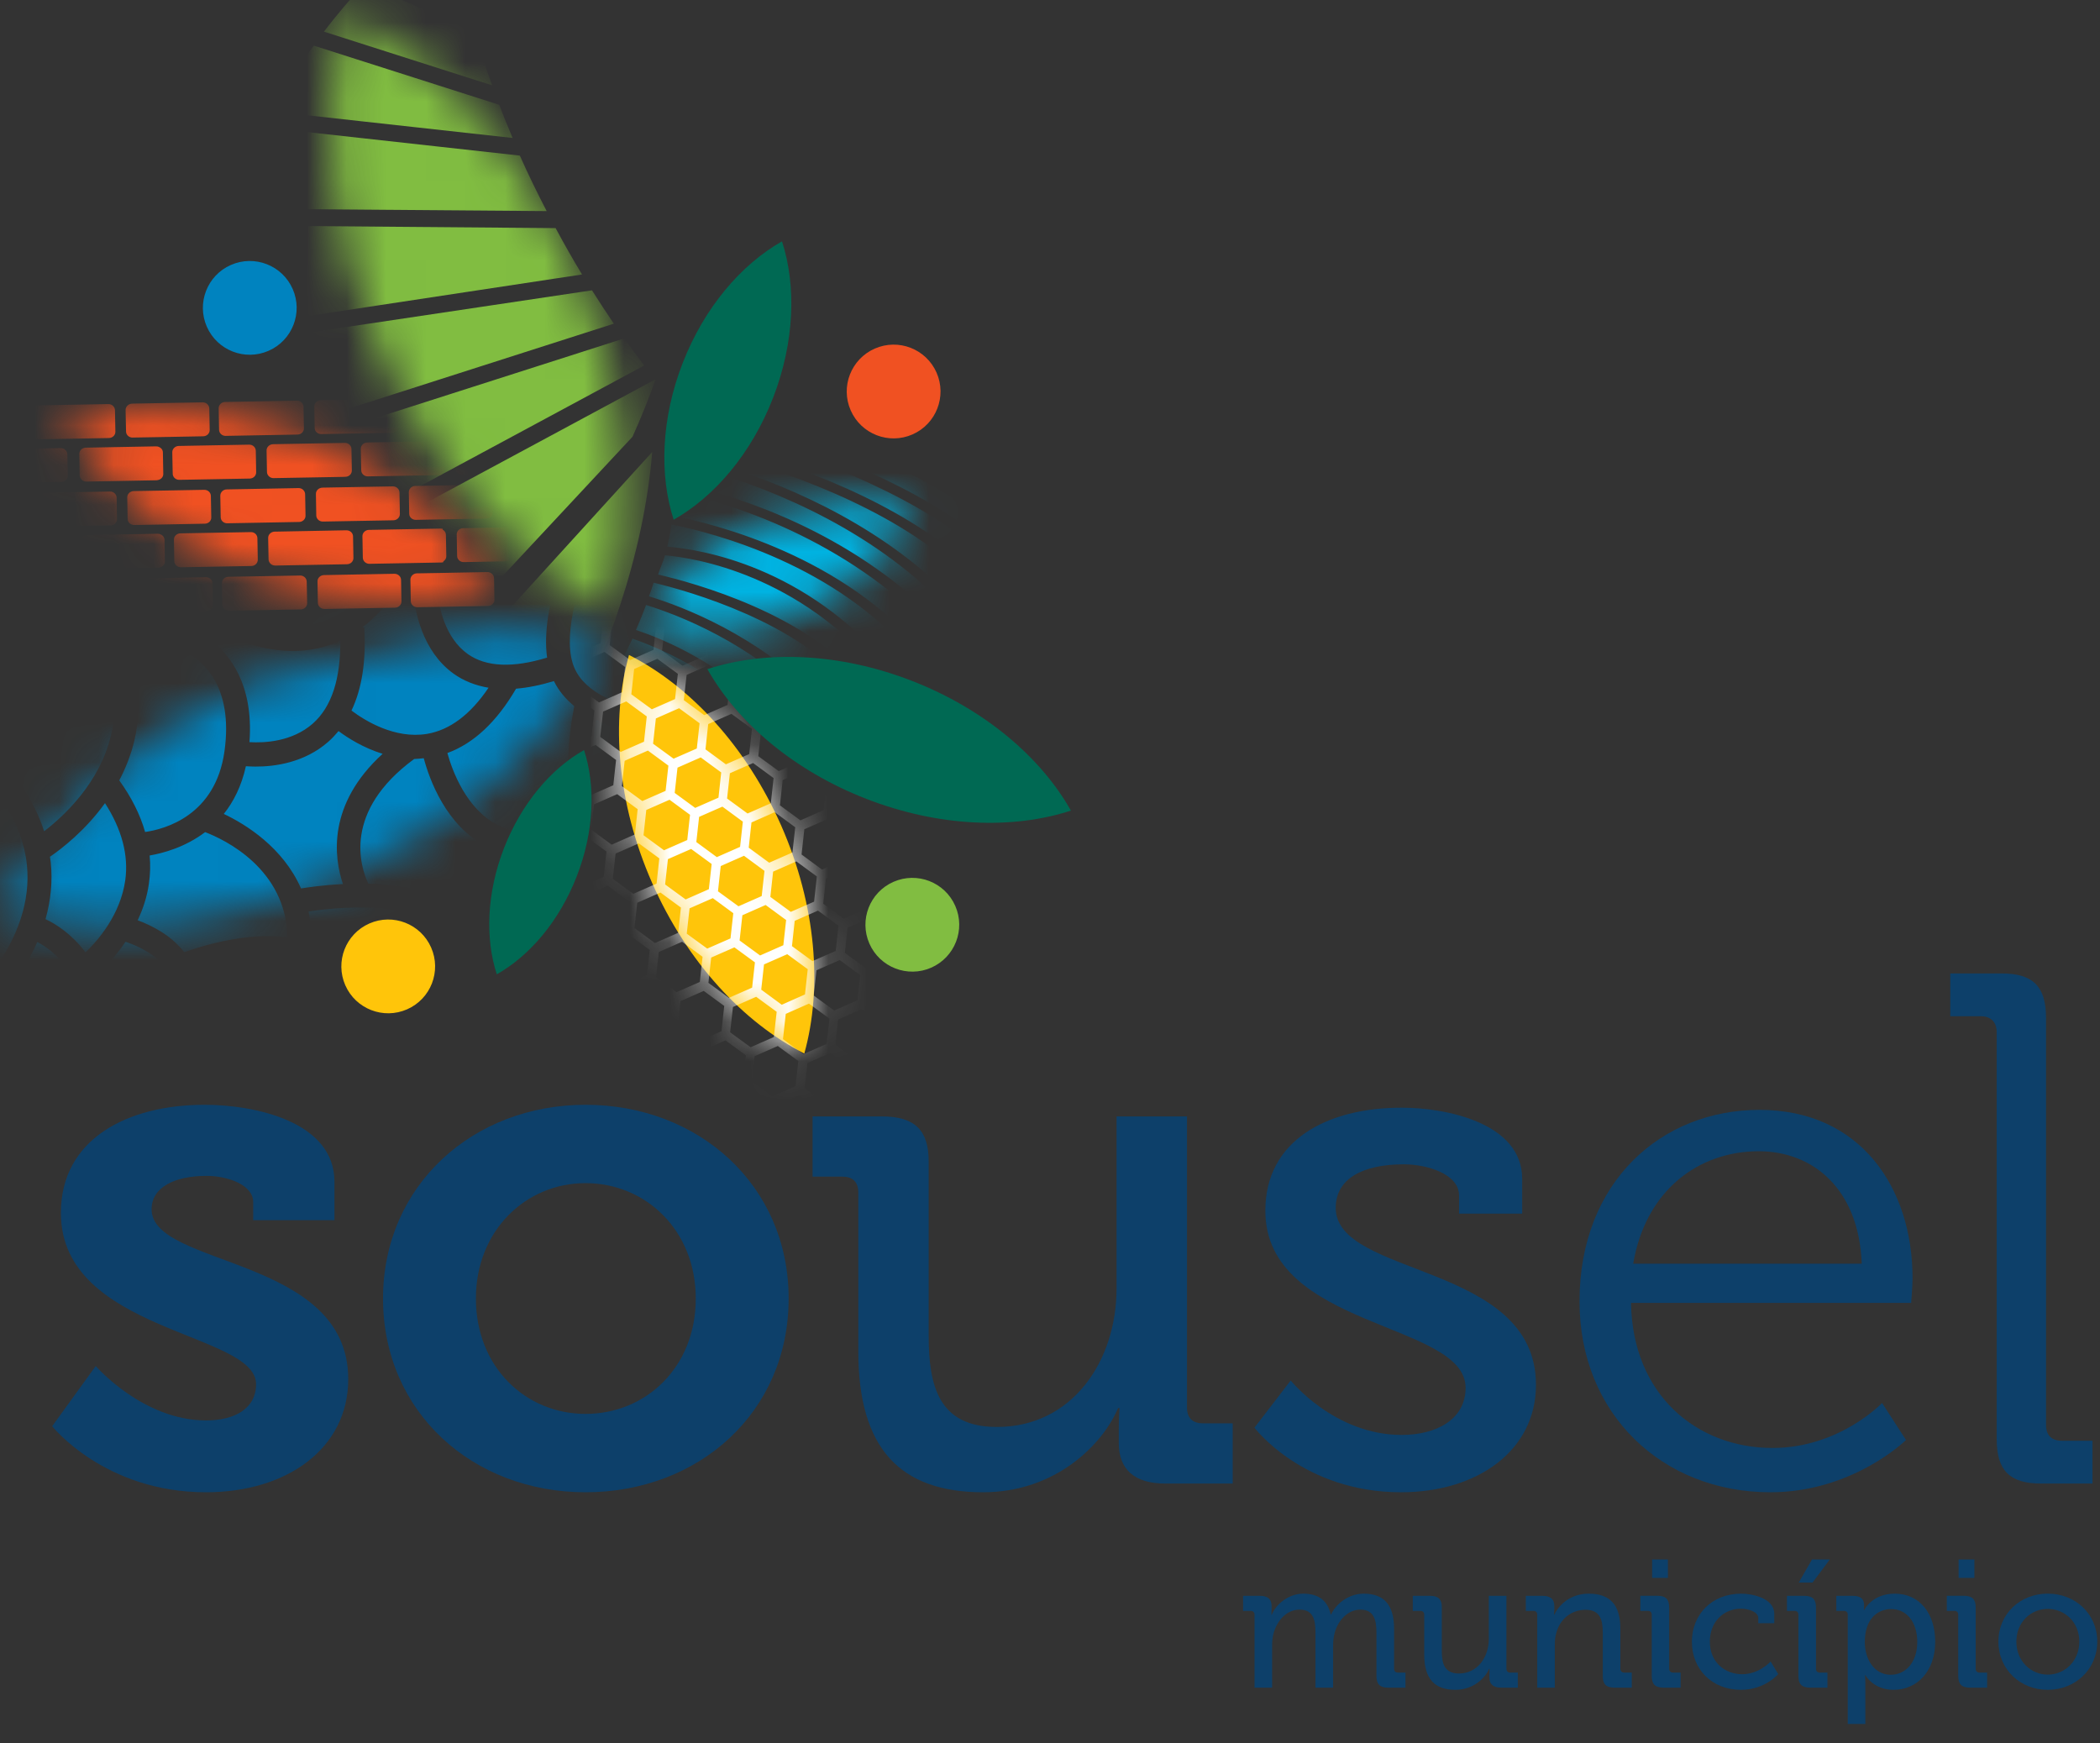 <?xml version="1.0" encoding="UTF-8"?>
<svg width="53px" height="44px" viewBox="0 0 53 44" version="1.1" xmlns="http://www.w3.org/2000/svg" xmlns:xlink="http://www.w3.org/1999/xlink">
    <rect x="0" y="0" width="53" height="44" fill="#333333" stroke="none"/>
    <title>logo</title>
    <defs>
        <path d="M1.357,8.904 C2.694,11.945 4.848,14.247 7.169,15.427 C7.869,12.919 7.629,9.775 6.291,6.734 C4.954,3.694 2.8,1.392 0.479,0.212 C-0.221,2.72 0.02,5.863 1.357,8.904 Z" id="path-1"></path>
        <path d="M1.058,5.99 C1.942,8 3.366,9.522 4.9,10.302 C5.363,8.644 5.204,6.565 4.32,4.555 C3.436,2.545 2.011,1.022 0.477,0.243 C0.014,1.901 0.174,3.979 1.058,5.99 Z" id="path-3"></path>
        <path d="M6.497,1.454 C3.469,2.784 1.176,4.931 0,7.243 C2.498,7.939 5.63,7.7 8.658,6.369 C11.687,5.037 13.981,2.89 15.156,0.578 C14.254,0.327 13.27,0.197 12.237,0.197" id="path-5"></path>
        <path d="M3.204,0.786 C1.825,1.392 0.781,2.369 0.246,3.421 C1.383,3.738 2.809,3.63 4.188,3.023 C5.567,2.417 6.61,1.44 7.146,0.388 C6.735,0.273 6.286,0.214 5.816,0.214" id="path-7"></path>
        <path d="M0.26,0.401 C1.154,1.985 2.825,3.419 4.986,4.26 C7.147,5.1 9.347,5.173 11.076,4.61 C10.183,3.026 8.512,1.593 6.351,0.753 C5.105,0.268 3.847,0.038 2.673,0.038 C1.81,0.038 0.993,0.162 0.26,0.401 Z" id="path-9"></path>
    </defs>
    <g id="---Logotipo" stroke="none" stroke-width="1" fill="none" fill-rule="evenodd">
        <g id="logo">
            <path d="M2.416,34.476 C2.416,34.476 3.606,35.849 5.199,35.849 C5.914,35.849 6.463,35.556 6.463,34.933 C6.463,33.615 1.537,33.633 1.537,30.611 C1.537,28.743 3.222,27.883 5.163,27.883 C6.426,27.883 8.441,28.304 8.441,29.824 L8.441,30.795 L6.39,30.795 L6.39,30.337 C6.39,29.897 5.73,29.677 5.218,29.677 C4.394,29.677 3.826,29.971 3.826,30.52 C3.826,31.985 8.789,31.692 8.789,34.805 C8.789,36.563 7.233,37.662 5.199,37.662 C2.636,37.662 1.317,35.995 1.317,35.995 L2.416,34.476 Z" id="Fill-1" fill="#0D406A"></path>
            <path d="M14.777,35.684 C16.296,35.684 17.56,34.512 17.56,32.772 C17.56,31.051 16.296,29.86 14.777,29.86 C13.275,29.86 12.011,31.051 12.011,32.772 C12.011,34.512 13.275,35.684 14.777,35.684 M14.777,27.883 C17.633,27.883 19.904,29.916 19.904,32.772 C19.904,35.647 17.633,37.662 14.777,37.662 C11.938,37.662 9.667,35.647 9.667,32.772 C9.667,29.916 11.938,27.883 14.777,27.883" id="Fill-2" fill="#0D406A"></path>
            <path d="M21.662,30.099 C21.662,29.824 21.515,29.696 21.259,29.696 L20.508,29.696 L20.508,28.176 L22.248,28.176 C23.09,28.176 23.438,28.524 23.438,29.311 L23.438,33.707 C23.438,34.988 23.695,36.014 25.159,36.014 C27.064,36.014 28.18,34.348 28.18,32.516 L28.18,28.176 L29.957,28.176 L29.957,35.519 C29.957,35.794 30.104,35.922 30.36,35.922 L31.111,35.922 L31.111,37.442 L29.408,37.442 C28.62,37.442 28.236,37.076 28.236,36.417 L28.236,36.069 C28.236,35.775 28.254,35.537 28.254,35.537 L28.218,35.537 C27.833,36.453 26.643,37.662 24.811,37.662 C22.724,37.662 21.662,36.563 21.662,34.109 L21.662,30.099 Z" id="Fill-3" fill="#0D406A"></path>
            <path d="M32.575,34.841 C32.575,34.841 33.675,36.215 35.377,36.215 C36.238,36.215 36.989,35.831 36.989,35.025 C36.989,33.358 31.935,33.541 31.935,30.556 C31.935,28.78 33.491,27.956 35.377,27.956 C36.495,27.956 38.417,28.34 38.417,29.751 L38.417,30.63 L36.824,30.63 L36.824,30.172 C36.824,29.622 36,29.385 35.432,29.385 C34.388,29.385 33.711,29.751 33.711,30.483 C33.711,32.241 38.765,31.857 38.765,34.951 C38.765,36.6 37.3,37.662 35.359,37.662 C32.886,37.662 31.66,36.032 31.66,36.032 L32.575,34.841 Z" id="Fill-4" fill="#0D406A"></path>
            <path d="M46.987,31.893 C46.914,29.989 45.742,29.055 44.387,29.055 C42.867,29.055 41.53,30.044 41.219,31.893 L46.987,31.893 Z M44.405,28.011 C46.951,28.011 48.269,29.971 48.269,32.259 C48.269,32.479 48.233,32.883 48.233,32.883 L41.164,32.883 C41.2,35.208 42.83,36.544 44.735,36.544 C46.42,36.544 47.5,35.409 47.5,35.409 L48.104,36.343 C48.104,36.343 46.767,37.662 44.68,37.662 C41.952,37.662 39.864,35.684 39.864,32.846 C39.864,29.824 41.933,28.011 44.405,28.011 L44.405,28.011 Z" id="Fill-5" fill="#0D406A"></path>
            <path d="M50.393,26.052 C50.393,25.795 50.246,25.648 49.99,25.648 L49.221,25.648 L49.221,24.568 L50.521,24.568 C51.308,24.568 51.638,24.898 51.638,25.686 L51.638,35.959 C51.638,36.233 51.785,36.362 52.041,36.362 L52.81,36.362 L52.81,37.442 L51.51,37.442 C50.722,37.442 50.393,37.112 50.393,36.325 L50.393,26.052 Z" id="Fill-6" fill="#0D406A"></path>
            <path d="M31.662,40.757 C31.662,40.688 31.625,40.656 31.561,40.656 L31.373,40.656 L31.373,40.276 L31.799,40.276 C32,40.276 32.092,40.363 32.092,40.532 L32.092,40.619 C32.092,40.693 32.087,40.752 32.087,40.752 L32.097,40.752 C32.207,40.482 32.527,40.221 32.889,40.221 C33.283,40.221 33.507,40.399 33.585,40.747 L33.594,40.747 C33.723,40.468 34.043,40.221 34.418,40.221 C34.941,40.221 35.184,40.518 35.184,41.109 L35.184,42.112 C35.184,42.18 35.22,42.213 35.285,42.213 L35.472,42.213 L35.472,42.593 L35.033,42.593 C34.826,42.593 34.739,42.506 34.739,42.3 L34.739,41.206 C34.739,40.88 34.675,40.624 34.332,40.624 C34.011,40.624 33.764,40.903 33.682,41.219 C33.658,41.315 33.645,41.416 33.645,41.535 L33.645,42.593 L33.2,42.593 L33.2,41.206 C33.2,40.903 33.155,40.624 32.802,40.624 C32.463,40.624 32.225,40.908 32.138,41.237 C32.115,41.329 32.106,41.43 32.106,41.535 L32.106,42.593 L31.662,42.593 L31.662,40.757 Z" id="Fill-7" fill="#0D406A"></path>
            <path d="M35.945,40.757 C35.945,40.688 35.908,40.656 35.843,40.656 L35.656,40.656 L35.656,40.276 L36.091,40.276 C36.301,40.276 36.388,40.363 36.388,40.559 L36.388,41.658 C36.388,41.979 36.452,42.236 36.819,42.236 C37.295,42.236 37.575,41.819 37.575,41.361 L37.575,40.276 L38.019,40.276 L38.019,42.112 C38.019,42.18 38.056,42.213 38.119,42.213 L38.307,42.213 L38.307,42.593 L37.882,42.593 C37.685,42.593 37.589,42.502 37.589,42.337 L37.589,42.25 C37.589,42.177 37.593,42.117 37.593,42.117 L37.583,42.117 C37.488,42.345 37.189,42.648 36.732,42.648 C36.21,42.648 35.945,42.374 35.945,41.759 L35.945,40.757 Z" id="Fill-8" fill="#0D406A"></path>
            <path d="M38.797,40.757 C38.797,40.688 38.761,40.656 38.697,40.656 L38.509,40.656 L38.509,40.276 L38.935,40.276 C39.132,40.276 39.228,40.363 39.228,40.532 L39.228,40.619 C39.228,40.693 39.219,40.752 39.219,40.752 L39.228,40.752 C39.32,40.55 39.594,40.221 40.098,40.221 C40.647,40.221 40.895,40.518 40.895,41.109 L40.895,42.112 C40.895,42.18 40.932,42.213 40.996,42.213 L41.183,42.213 L41.183,42.593 L40.744,42.593 C40.538,42.593 40.451,42.506 40.451,42.3 L40.451,41.21 C40.451,40.885 40.387,40.628 40.016,40.628 C39.658,40.628 39.374,40.862 39.283,41.196 C39.251,41.288 39.241,41.393 39.241,41.507 L39.241,42.593 L38.797,42.593 L38.797,40.757 Z" id="Fill-9" fill="#0D406A"></path>
            <path d="M41.696,39.359 L42.095,39.359 L42.095,39.822 L41.696,39.822 L41.696,39.359 Z M41.687,40.757 C41.687,40.688 41.651,40.656 41.587,40.656 L41.399,40.656 L41.399,40.275 L41.834,40.275 C42.04,40.275 42.127,40.363 42.127,40.569 L42.127,42.112 C42.127,42.18 42.164,42.213 42.228,42.213 L42.415,42.213 L42.415,42.593 L41.981,42.593 C41.774,42.593 41.687,42.506 41.687,42.3 L41.687,40.757 Z" id="Fill-10" fill="#0D406A"></path>
            <path d="M43.945,40.221 C44.225,40.221 44.779,40.335 44.779,40.729 L44.779,40.967 L44.376,40.967 L44.376,40.839 C44.376,40.674 44.114,40.6 43.945,40.6 C43.492,40.6 43.153,40.94 43.153,41.43 C43.153,41.957 43.538,42.254 43.968,42.254 C44.403,42.254 44.687,41.933 44.687,41.933 L44.879,42.25 C44.879,42.25 44.549,42.648 43.936,42.648 C43.208,42.648 42.7,42.13 42.7,41.434 C42.7,40.752 43.198,40.221 43.945,40.221" id="Fill-11" fill="#0D406A"></path>
            <path d="M45.731,39.359 L46.18,39.359 L45.745,39.941 L45.397,39.941 L45.731,39.359 Z M45.388,40.757 C45.388,40.687 45.351,40.656 45.287,40.656 L45.099,40.656 L45.099,40.276 L45.539,40.276 C45.745,40.276 45.832,40.363 45.832,40.568 L45.832,42.112 C45.832,42.18 45.869,42.213 45.932,42.213 L46.121,42.213 L46.121,42.593 L45.686,42.593 C45.475,42.593 45.388,42.506 45.388,42.3 L45.388,40.757 Z" id="Fill-12" fill="#0D406A"></path>
            <path d="M47.719,42.268 C48.085,42.268 48.388,41.965 48.388,41.439 C48.388,40.935 48.117,40.61 47.733,40.61 C47.389,40.61 47.064,40.853 47.064,41.444 C47.064,41.856 47.289,42.268 47.719,42.268 L47.719,42.268 Z M46.634,40.757 C46.634,40.688 46.597,40.656 46.533,40.656 L46.345,40.656 L46.345,40.276 L46.762,40.276 C46.968,40.276 47.046,40.363 47.046,40.509 C47.046,40.578 47.041,40.633 47.041,40.633 L47.05,40.633 C47.05,40.633 47.243,40.221 47.82,40.221 C48.443,40.221 48.841,40.715 48.841,41.434 C48.841,42.171 48.392,42.648 47.788,42.648 C47.275,42.648 47.078,42.277 47.078,42.277 L47.069,42.277 C47.069,42.277 47.078,42.359 47.078,42.478 L47.078,43.509 L46.634,43.509 L46.634,40.757 Z" id="Fill-13" fill="#0D406A"></path>
            <path d="M49.432,39.359 L49.83,39.359 L49.83,39.822 L49.432,39.822 L49.432,39.359 Z M49.422,40.757 C49.422,40.688 49.386,40.656 49.322,40.656 L49.134,40.656 L49.134,40.275 L49.569,40.275 C49.775,40.275 49.863,40.363 49.863,40.569 L49.863,42.112 C49.863,42.18 49.899,42.213 49.963,42.213 L50.151,42.213 L50.151,42.593 L49.716,42.593 C49.51,42.593 49.422,42.506 49.422,42.3 L49.422,40.757 Z" id="Fill-14" fill="#0D406A"></path>
            <path d="M51.681,42.264 C52.12,42.264 52.478,41.915 52.478,41.43 C52.478,40.949 52.12,40.606 51.681,40.606 C51.246,40.606 50.889,40.949 50.889,41.43 C50.889,41.915 51.246,42.264 51.681,42.264 M51.681,40.22 C52.373,40.22 52.931,40.729 52.931,41.43 C52.931,42.135 52.373,42.648 51.681,42.648 C50.989,42.648 50.436,42.135 50.436,41.43 C50.436,40.729 50.989,40.22 51.681,40.22" id="Fill-15" fill="#0D406A"></path>
            <g id="Group-18" transform="translate(8.249, 0.063)">
                <mask id="mask-2" fill="white">
                    <use xlink:href="#path-1"></use>
                </mask>
                <g id="Clip-17"></g>
                <path d="M-4.017,16.137 C-4.059,17.36 -3.352,18.549 -3.114,19.341 C-2.833,19.625 -1.721,20.56 -1.467,20.802 L7.715,10.959 C7.923,10.497 8.117,10.018 8.292,9.529 C8.287,9.523 8.285,9.521 8.282,9.517 L-4.017,16.137 Z M3.036,-2.439 C2.401,-1.928 1.801,-1.383 1.244,-0.802 L3.595,0.243 C3.36,-0.642 3.169,-1.537 3.036,-2.439 L3.036,-2.439 Z M-4.346,11.818 L7.243,8.106 C7.055,7.83 6.871,7.547 6.692,7.264 L-3.821,8.835 C-4.136,9.781 -4.211,10.558 -4.346,11.818 L-4.346,11.818 Z M-4.068,15.663 L8.009,9.162 C7.836,8.935 7.671,8.709 7.507,8.477 L-4.355,12.275 C-4.346,13.405 -4.254,14.536 -4.068,15.663 L-4.068,15.663 Z M0.529,21.14 C0.629,21.201 2.685,22.982 2.788,23.043 C4.337,21.726 7.774,16.645 8.212,11.345 L-0.192,20.582 C0.071,20.79 0.314,20.981 0.529,21.14 L0.529,21.14 Z M-3.7,8.34 C-3.705,8.361 -3.709,8.381 -3.713,8.404 L6.441,6.864 C6.207,6.481 5.985,6.087 5.774,5.694 L-2.782,5.624 C-3.106,6.484 -3.492,7.418 -3.7,8.34 L-3.7,8.34 Z M-2.621,5.201 L5.548,5.264 C5.309,4.804 5.083,4.34 4.871,3.864 L-1.642,3.144 C-2.006,3.804 -2.336,4.489 -2.621,5.201 L-2.621,5.201 Z M-0.331,1.088 C-0.719,1.618 -1.084,2.169 -1.416,2.745 L4.689,3.419 C4.57,3.142 4.458,2.863 4.351,2.582 L-0.331,1.088 Z M0.953,-0.482 L3.737,0.754 C3.865,1.202 4.015,1.649 4.172,2.091 L-0.075,0.735 C0.249,0.313 0.593,-0.092 0.953,-0.482 L0.953,-0.482 Z" id="Fill-16" fill="#81BD41" mask="url(#mask-2)"></path>
            </g>
            <path d="M16.456,22.277 C17.34,24.287 18.765,25.809 20.299,26.589 C20.761,24.931 20.602,22.852 19.718,20.841 C18.834,18.831 17.41,17.309 15.875,16.53 C15.413,18.187 15.572,20.266 16.456,22.277" id="Fill-19" fill="#FFC50A"></path>
            <g id="Group-22" transform="translate(15.399, 16.287)">
                <mask id="mask-4" fill="white">
                    <use xlink:href="#path-3"></use>
                </mask>
                <g id="Clip-21"></g>
                <path d="M10.304,-4.696 L9.718,-4.438 L9.2,-4.817 L9.271,-5.454 L9.857,-5.712 L10.374,-5.333 L10.304,-4.696 Z M10.92,-4.091 L10.85,-3.454 L10.263,-3.196 L9.747,-3.575 L9.817,-4.213 L10.404,-4.471 L10.92,-4.091 Z M11.469,-2.843 L11.399,-2.206 L10.813,-1.948 L10.295,-2.327 L10.366,-2.964 L10.952,-3.222 L11.469,-2.843 Z M12.015,-1.601 L11.945,-0.965 L11.358,-0.708 L10.841,-1.085 L10.912,-1.723 L11.498,-1.981 L12.015,-1.601 Z M12.561,-0.36 L12.491,0.277 L11.904,0.535 L11.387,0.156 L11.458,-0.482 L12.044,-0.739 L12.561,-0.36 Z M13.107,0.881 L13.037,1.518 L12.451,1.776 L11.933,1.397 L12.003,0.76 L12.59,0.501 L13.107,0.881 Z M13.653,2.123 L13.583,2.759 L12.996,3.017 L12.479,2.639 L12.55,2.001 L13.136,1.743 L13.653,2.123 Z M14.199,3.365 L14.129,4.002 L13.542,4.259 L13.025,3.881 L13.095,3.243 L13.682,2.985 L14.199,3.365 Z M14.748,4.612 L14.677,5.25 L14.091,5.507 L13.574,5.129 L13.644,4.491 L14.231,4.233 L14.748,4.612 Z M15.294,5.854 L15.224,6.491 L14.637,6.749 L14.119,6.37 L14.191,5.733 L14.777,5.476 L15.294,5.854 Z M15.84,7.096 L15.769,7.732 L15.183,7.99 L14.666,7.612 L14.736,6.974 L15.323,6.716 L15.84,7.096 Z M14.995,8.832 L14.408,9.09 L13.891,8.711 L13.96,8.073 L14.548,7.816 L15.064,8.195 L14.995,8.832 Z M13.66,8.659 L13.074,8.919 L12.557,8.539 L12.626,7.902 L13.214,7.644 L13.731,8.024 L13.66,8.659 Z M12.885,9.76 L12.299,10.018 L11.781,9.639 L11.852,9.001 L12.438,8.743 L12.955,9.123 L12.885,9.76 Z M11.55,9.588 L10.964,9.846 L10.447,9.467 L10.518,8.83 L11.104,8.571 L11.622,8.951 L11.55,9.588 Z M10.777,10.688 L10.19,10.945 L9.672,10.566 L9.742,9.928 L10.329,9.67 L10.846,10.05 L10.777,10.688 Z M9.442,10.515 L8.855,10.773 L8.338,10.394 L8.409,9.757 L8.996,9.5 L9.512,9.878 L9.442,10.515 Z M8.667,11.614 L8.081,11.873 L7.564,11.494 L7.633,10.856 L8.22,10.597 L8.738,10.978 L8.667,11.614 Z M7.333,11.442 L6.746,11.7 L6.23,11.321 L6.299,10.685 L6.887,10.425 L7.404,10.806 L7.333,11.442 Z M6.557,12.542 L5.971,12.8 L5.454,12.421 L5.524,11.783 L6.11,11.526 L6.628,11.905 L6.557,12.542 Z M5.224,12.37 L4.638,12.627 L4.12,12.25 L4.191,11.612 L4.777,11.354 L5.294,11.732 L5.224,12.37 Z M4.45,13.469 L3.862,13.728 L3.344,13.349 L3.415,12.711 L4.002,12.452 L4.519,12.832 L4.45,13.469 Z M3.115,13.297 L2.529,13.555 L2.011,13.177 L2.082,12.538 L2.668,12.281 L3.185,12.66 L3.115,13.297 Z M2.341,14.397 L1.753,14.655 L1.236,14.275 L1.306,13.638 L1.893,13.379 L2.41,13.76 L2.341,14.397 Z M1.007,14.225 L0.419,14.483 L-0.097,14.105 L-0.027,13.467 L0.559,13.209 L1.076,13.588 L1.007,14.225 Z M0.232,15.325 L-0.357,15.582 L-0.872,15.203 L-0.804,14.565 L-0.216,14.307 L0.301,14.687 L0.232,15.325 Z M-1.102,15.152 L-1.69,15.41 L-2.207,15.031 L-2.137,14.395 L-1.549,14.135 L-1.033,14.516 L-1.102,15.152 Z M-2.753,13.789 L-2.682,13.153 L-2.095,12.894 L-1.579,13.273 L-1.648,13.91 L-2.236,14.169 L-2.753,13.789 Z M-3.299,12.548 L-3.228,11.91 L-2.641,11.653 L-2.125,12.032 L-2.195,12.668 L-2.782,12.926 L-3.299,12.548 Z M-3.848,11.301 L-3.777,10.662 L-3.19,10.405 L-2.674,10.784 L-2.743,11.421 L-3.33,11.679 L-3.848,11.301 Z M-4.394,10.059 L-4.323,9.42 L-3.736,9.162 L-3.22,9.543 L-3.29,10.178 L-3.876,10.437 L-4.394,10.059 Z M-4.94,8.817 L-4.87,8.179 L-4.282,7.922 L-3.766,8.3 L-3.835,8.937 L-4.422,9.196 L-4.94,8.817 Z M-5.486,7.576 L-5.415,6.938 L-4.828,6.679 L-4.312,7.059 L-4.381,7.696 L-4.968,7.955 L-5.486,7.576 Z M-6.031,6.335 L-5.961,5.697 L-5.374,5.438 L-4.858,5.819 L-4.928,6.454 L-5.514,6.713 L-6.031,6.335 Z M-6.578,5.093 L-6.507,4.455 L-5.919,4.196 L-5.403,4.576 L-5.473,5.214 L-6.06,5.472 L-6.578,5.093 Z M-7.127,3.844 L-7.056,3.207 L-6.469,2.949 L-5.952,3.328 L-6.022,3.965 L-6.609,4.223 L-7.127,3.844 Z M-7.673,2.603 L-7.602,1.965 L-7.014,1.707 L-6.498,2.086 L-6.568,2.724 L-7.155,2.982 L-7.673,2.603 Z M-8.218,1.362 L-8.148,0.724 L-7.561,0.466 L-7.044,0.845 L-7.114,1.482 L-7.7,1.74 L-8.218,1.362 Z M-6.815,0.897 L-6.227,0.638 L-5.71,1.017 L-5.78,1.654 L-6.367,1.913 L-6.884,1.533 L-6.815,0.897 Z M-6.039,-0.204 L-5.452,-0.462 L-4.935,-0.082 L-5.005,0.555 L-5.592,0.813 L-6.109,0.434 L-6.039,-0.204 Z M-4.705,-0.031 L-4.118,-0.289 L-3.601,0.09 L-3.671,0.727 L-4.258,0.985 L-4.774,0.605 L-4.705,-0.031 Z M-3.929,-1.131 L-3.343,-1.389 L-2.825,-1.01 L-2.896,-0.373 L-3.483,-0.115 L-4,-0.493 L-3.929,-1.131 Z M-2.595,-0.958 L-2.008,-1.216 L-1.492,-0.838 L-1.562,-0.2 L-2.149,0.058 L-2.667,-0.321 L-2.595,-0.958 Z M-1.821,-2.059 L-1.234,-2.316 L-0.716,-1.937 L-0.787,-1.3 L-1.374,-1.042 L-1.891,-1.421 L-1.821,-2.059 Z M-0.487,-1.886 L0.099,-2.144 L0.617,-1.765 L0.547,-1.127 L-0.04,-0.869 L-0.557,-1.249 L-0.487,-1.886 Z M0.288,-2.986 L0.876,-3.244 L1.393,-2.865 L1.323,-2.228 L0.735,-1.969 L0.218,-2.349 L0.288,-2.986 Z M1.623,-2.813 L2.209,-3.071 L2.726,-2.693 L2.656,-2.055 L2.069,-1.797 L1.552,-2.176 L1.623,-2.813 Z M2.397,-3.913 L2.984,-4.171 L3.501,-3.792 L3.432,-3.155 L2.844,-2.897 L2.327,-3.275 L2.397,-3.913 Z M3.732,-3.741 L4.319,-3.999 L4.835,-3.62 L4.765,-2.983 L4.178,-2.724 L3.661,-3.103 L3.732,-3.741 Z M4.506,-4.84 L5.093,-5.099 L5.61,-4.719 L5.54,-4.082 L4.953,-3.824 L4.436,-4.203 L4.506,-4.84 Z M5.841,-4.668 L6.427,-4.926 L6.944,-4.547 L6.874,-3.91 L6.287,-3.652 L5.771,-4.031 L5.841,-4.668 Z M6.615,-5.768 L7.203,-6.027 L7.719,-5.647 L7.649,-5.01 L7.062,-4.752 L6.545,-5.131 L6.615,-5.768 Z M8.942,-3.338 L8.426,-3.718 L8.495,-4.354 L9.083,-4.612 L9.599,-4.233 L9.529,-3.596 L8.942,-3.338 Z M9.489,-2.096 L8.971,-2.476 L9.041,-3.112 L9.628,-3.371 L10.145,-2.991 L10.075,-2.354 L9.489,-2.096 Z M10.037,-0.848 L9.52,-1.227 L9.59,-1.864 L10.177,-2.123 L10.694,-1.744 L10.624,-1.107 L10.037,-0.848 Z M10.583,0.393 L10.067,0.014 L10.136,-0.622 L10.723,-0.881 L11.239,-0.502 L11.17,0.135 L10.583,0.393 Z M11.129,1.636 L10.612,1.256 L10.682,0.619 L11.27,0.361 L11.786,0.74 L11.716,1.377 L11.129,1.636 Z M11.675,2.877 L11.158,2.497 L11.228,1.86 L11.815,1.602 L12.332,1.981 L12.262,2.619 L11.675,2.877 Z M12.221,4.117 L11.704,3.738 L11.774,3.101 L12.361,2.844 L12.878,3.222 L12.807,3.86 L12.221,4.117 Z M12.767,5.36 L12.25,4.98 L12.32,4.343 L12.907,4.085 L13.424,4.464 L13.354,5.102 L12.767,5.36 Z M13.315,6.607 L12.799,6.228 L12.868,5.592 L13.456,5.333 L13.973,5.713 L13.903,6.349 L13.315,6.607 Z M13.415,6.833 L14.002,6.574 L14.519,6.953 L14.448,7.591 L13.862,7.849 L13.345,7.47 L13.415,6.833 Z M12.011,7.298 L12.081,6.662 L12.668,6.403 L13.184,6.781 L13.115,7.418 L12.528,7.677 L12.011,7.298 Z M11.306,7.76 L11.892,7.502 L12.409,7.881 L12.339,8.518 L11.753,8.776 L11.236,8.397 L11.306,7.76 Z M9.901,8.226 L9.972,7.588 L10.558,7.331 L11.075,7.709 L11.005,8.345 L10.419,8.604 L9.901,8.226 Z M9.197,8.687 L9.784,8.43 L10.3,8.808 L10.231,9.446 L9.643,9.703 L9.126,9.325 L9.197,8.687 Z M7.792,9.152 L7.863,8.515 L8.45,8.258 L8.966,8.636 L8.896,9.274 L8.31,9.531 L7.792,9.152 Z M7.088,9.615 L7.675,9.357 L8.192,9.735 L8.121,10.373 L7.535,10.631 L7.017,10.252 L7.088,9.615 Z M5.684,10.08 L5.753,9.443 L6.341,9.185 L6.857,9.563 L6.788,10.201 L6.201,10.459 L5.684,10.08 Z M4.978,10.543 L5.565,10.285 L6.081,10.663 L6.012,11.301 L5.424,11.559 L4.908,11.179 L4.978,10.543 Z M3.574,11.007 L3.645,10.37 L4.231,10.112 L4.749,10.491 L4.678,11.128 L4.092,11.386 L3.574,11.007 Z M2.87,11.47 L3.457,11.212 L3.974,11.59 L3.903,12.228 L3.316,12.486 L2.799,12.107 L2.87,11.47 Z M1.465,11.935 L1.536,11.298 L2.122,11.04 L2.639,11.417 L2.569,12.056 L1.982,12.313 L1.465,11.935 Z M0.761,12.396 L1.348,12.139 L1.864,12.518 L1.795,13.155 L1.207,13.414 L0.69,13.033 L0.761,12.396 Z M-0.644,12.862 L-0.573,12.225 L0.013,11.967 L0.53,12.345 L0.46,12.983 L-0.127,13.241 L-0.644,12.862 Z M-0.761,13.066 L-0.245,13.445 L-0.315,14.083 L-0.902,14.341 L-1.419,13.961 L-1.349,13.325 L-0.761,13.066 Z M-1.308,11.825 L-0.791,12.204 L-0.861,12.841 L-1.448,13.099 L-1.965,12.72 L-1.895,12.083 L-1.308,11.825 Z M-1.856,10.577 L-1.34,10.955 L-1.409,11.594 L-1.997,11.853 L-2.514,11.472 L-2.443,10.835 L-1.856,10.577 Z M-2.402,9.336 L-1.885,9.715 L-1.955,10.351 L-2.543,10.61 L-3.059,10.23 L-2.99,9.594 L-2.402,9.336 Z M-2.948,8.094 L-2.431,8.473 L-2.501,9.11 L-3.089,9.369 L-3.605,8.989 L-3.535,8.352 L-2.948,8.094 Z M-3.494,6.853 L-2.978,7.232 L-3.047,7.869 L-3.635,8.127 L-4.151,7.747 L-4.082,7.112 L-3.494,6.853 Z M-4.04,5.611 L-3.523,5.99 L-3.593,6.627 L-4.181,6.885 L-4.697,6.506 L-4.628,5.869 L-4.04,5.611 Z M-4.586,4.369 L-4.069,4.749 L-4.139,5.385 L-4.727,5.644 L-5.243,5.264 L-5.174,4.628 L-4.586,4.369 Z M-5.135,3.121 L-4.618,3.5 L-4.688,4.138 L-5.275,4.396 L-5.792,4.017 L-5.722,3.379 L-5.135,3.121 Z M-5.164,2.258 L-5.234,2.896 L-5.822,3.154 L-6.338,2.775 L-6.268,2.137 L-5.681,1.88 L-5.164,2.258 Z M-4.459,1.796 L-5.046,2.054 L-5.563,1.675 L-5.493,1.038 L-4.906,0.78 L-4.389,1.159 L-4.459,1.796 Z M-3.055,1.331 L-3.125,1.969 L-3.712,2.227 L-4.229,1.847 L-4.159,1.21 L-3.571,0.952 L-3.055,1.331 Z M-2.35,0.869 L-2.936,1.127 L-3.454,0.748 L-3.383,0.11 L-2.797,-0.147 L-2.28,0.232 L-2.35,0.869 Z M-0.946,0.404 L-1.016,1.041 L-1.603,1.299 L-2.12,0.92 L-2.05,0.283 L-1.462,0.025 L-0.946,0.404 Z M-0.242,-0.059 L-0.828,0.2 L-1.345,-0.179 L-1.274,-0.817 L-0.689,-1.075 L-0.171,-0.696 L-0.242,-0.059 Z M1.162,-0.524 L1.093,0.114 L0.506,0.372 L-0.012,-0.007 L0.058,-0.645 L0.646,-0.903 L1.162,-0.524 Z M1.869,-0.986 L1.281,-0.728 L0.765,-1.107 L0.834,-1.744 L1.422,-2.003 L1.938,-1.624 L1.869,-0.986 Z M3.272,-1.452 L3.202,-0.814 L2.615,-0.556 L2.098,-0.935 L2.168,-1.572 L2.755,-1.83 L3.272,-1.452 Z M3.977,-1.914 L3.39,-1.655 L2.873,-2.034 L2.943,-2.671 L3.531,-2.93 L4.046,-2.551 L3.977,-1.914 Z M5.381,-2.379 L5.312,-1.741 L4.724,-1.484 L4.207,-1.862 L4.278,-2.5 L4.864,-2.758 L5.381,-2.379 Z M6.086,-2.84 L5.499,-2.583 L4.982,-2.962 L5.052,-3.599 L5.639,-3.857 L6.156,-3.478 L6.086,-2.84 Z M7.49,-3.306 L7.421,-2.668 L6.833,-2.41 L6.316,-2.79 L6.387,-3.426 L6.974,-3.685 L7.49,-3.306 Z M7.608,-3.51 L7.091,-3.889 L7.161,-4.527 L7.748,-4.785 L8.265,-4.405 L8.195,-3.768 L7.608,-3.51 Z M8.155,-2.269 L7.638,-2.647 L7.707,-3.285 L8.294,-3.543 L8.811,-3.164 L8.741,-2.526 L8.155,-2.269 Z M8.703,-1.02 L8.187,-1.4 L8.256,-2.036 L8.843,-2.295 L9.36,-1.915 L9.29,-1.279 L8.703,-1.02 Z M9.248,0.221 L8.732,-0.158 L8.802,-0.794 L9.389,-1.053 L9.906,-0.673 L9.836,-0.038 L9.248,0.221 Z M9.795,1.463 L9.278,1.084 L9.347,0.446 L9.935,0.189 L10.452,0.568 L10.382,1.204 L9.795,1.463 Z M10.341,2.704 L9.824,2.325 L9.894,1.688 L10.481,1.429 L10.997,1.809 L10.928,2.446 L10.341,2.704 Z M10.886,3.945 L10.371,3.566 L10.439,2.929 L11.026,2.671 L11.544,3.05 L11.474,3.687 L10.886,3.945 Z M11.432,5.187 L10.917,4.808 L10.986,4.17 L11.573,3.913 L12.089,4.293 L12.019,4.929 L11.432,5.187 Z M11.465,6.056 L11.534,5.419 L12.121,5.16 L12.638,5.54 L12.569,6.176 L11.981,6.435 L11.465,6.056 Z M10.759,6.519 L11.346,6.261 L11.863,6.64 L11.793,7.277 L11.206,7.534 L10.689,7.156 L10.759,6.519 Z M9.355,6.984 L9.426,6.346 L10.012,6.088 L10.529,6.468 L10.459,7.104 L9.872,7.362 L9.355,6.984 Z M8.65,7.446 L9.238,7.188 L9.755,7.567 L9.685,8.203 L9.097,8.461 L8.58,8.083 L8.65,7.446 Z M7.246,7.911 L7.317,7.273 L7.903,7.015 L8.42,7.395 L8.35,8.031 L7.764,8.289 L7.246,7.911 Z M6.541,8.373 L7.128,8.116 L7.646,8.494 L7.575,9.131 L6.988,9.389 L6.471,9.011 L6.541,8.373 Z M5.138,8.838 L5.208,8.201 L5.795,7.943 L6.312,8.322 L6.242,8.958 L5.654,9.217 L5.138,8.838 Z M4.432,9.301 L5.018,9.042 L5.536,9.422 L5.465,10.059 L4.879,10.317 L4.362,9.939 L4.432,9.301 Z M3.028,9.766 L3.099,9.128 L3.685,8.87 L4.203,9.249 L4.131,9.886 L3.545,10.144 L3.028,9.766 Z M2.323,10.228 L2.91,9.97 L3.427,10.349 L3.358,10.986 L2.771,11.244 L2.253,10.866 L2.323,10.228 Z M0.919,10.694 L0.99,10.056 L1.576,9.798 L2.094,10.177 L2.023,10.813 L1.437,11.072 L0.919,10.694 Z M0.215,11.156 L0.801,10.897 L1.318,11.276 L1.248,11.913 L0.661,12.172 L0.145,11.793 L0.215,11.156 Z M-0.532,10.725 L-0.016,11.104 L-0.086,11.74 L-0.673,11.999 L-1.189,11.621 L-1.119,10.983 L-0.532,10.725 Z M-1.082,9.477 L-0.564,9.857 L-0.634,10.493 L-1.221,10.752 L-1.738,10.372 L-1.668,9.735 L-1.082,9.477 Z M-1.627,8.235 L-1.111,8.615 L-1.181,9.251 L-1.767,9.509 L-2.284,9.13 L-2.214,8.493 L-1.627,8.235 Z M-2.173,6.994 L-1.657,7.373 L-1.726,8.01 L-2.313,8.268 L-2.83,7.889 L-2.761,7.252 L-2.173,6.994 Z M-2.719,5.752 L-2.202,6.133 L-2.272,6.768 L-2.859,7.027 L-3.376,6.648 L-3.306,6.011 L-2.719,5.752 Z M-3.265,4.511 L-2.749,4.891 L-2.819,5.527 L-3.405,5.785 L-3.921,5.407 L-3.852,4.769 L-3.265,4.511 Z M-3.811,3.27 L-3.294,3.649 L-3.364,4.286 L-3.951,4.544 L-4.468,4.164 L-4.398,3.528 L-3.811,3.27 Z M-3.913,3.038 L-4.5,3.296 L-5.017,2.917 L-4.947,2.28 L-4.36,2.021 L-3.843,2.401 L-3.913,3.038 Z M-2.509,2.573 L-2.579,3.21 L-3.166,3.468 L-3.683,3.089 L-3.613,2.452 L-3.026,2.194 L-2.509,2.573 Z M-1.804,2.11 L-2.391,2.368 L-2.909,1.99 L-2.838,1.352 L-2.251,1.094 L-1.734,1.474 L-1.804,2.11 Z M-0.4,1.646 L-0.47,2.283 L-1.057,2.541 L-1.574,2.162 L-1.503,1.525 L-0.917,1.266 L-0.4,1.646 Z M0.305,1.183 L-0.282,1.441 L-0.799,1.062 L-0.728,0.424 L-0.142,0.167 L0.376,0.546 L0.305,1.183 Z M1.709,0.718 L1.638,1.356 L1.052,1.614 L0.534,1.235 L0.605,0.598 L1.192,0.34 L1.709,0.718 Z M2.415,0.255 L1.828,0.514 L1.311,0.134 L1.38,-0.503 L1.967,-0.761 L2.485,-0.381 L2.415,0.255 Z M3.818,-0.21 L3.748,0.428 L3.161,0.686 L2.645,0.307 L2.714,-0.33 L3.301,-0.589 L3.818,-0.21 Z M4.524,-0.672 L3.936,-0.414 L3.419,-0.792 L3.49,-1.43 L4.076,-1.689 L4.592,-1.309 L4.524,-0.672 Z M5.927,-1.137 L5.857,-0.5 L5.27,-0.241 L4.753,-0.62 L4.823,-1.258 L5.411,-1.516 L5.927,-1.137 Z M6.632,-1.599 L6.045,-1.341 L5.528,-1.72 L5.598,-2.358 L6.185,-2.615 L6.702,-2.236 L6.632,-1.599 Z M7.379,-1.169 L6.862,-1.548 L6.932,-2.185 L7.519,-2.443 L8.036,-2.064 L7.966,-1.427 L7.379,-1.169 Z M7.928,0.079 L7.411,-0.3 L7.481,-0.937 L8.068,-1.196 L8.585,-0.816 L8.515,-0.179 L7.928,0.079 Z M8.474,1.321 L7.957,0.942 L8.027,0.304 L8.614,0.046 L9.13,0.426 L9.061,1.062 L8.474,1.321 Z M9.02,2.562 L8.503,2.184 L8.573,1.547 L9.161,1.289 L9.677,1.667 L9.607,2.305 L9.02,2.562 Z M9.566,3.804 L9.05,3.425 L9.119,2.787 L9.706,2.529 L10.222,2.909 L10.153,3.546 L9.566,3.804 Z M10.111,5.044 L9.595,4.666 L9.665,4.029 L10.252,3.771 L10.768,4.15 L10.698,4.786 L10.111,5.044 Z M10.21,5.27 L10.797,5.012 L11.314,5.392 L11.245,6.029 L10.658,6.288 L10.141,5.908 L10.21,5.27 Z M8.807,5.736 L8.876,5.098 L9.463,4.841 L9.981,5.219 L9.91,5.857 L9.324,6.115 L8.807,5.736 Z M8.102,6.198 L8.689,5.939 L9.206,6.319 L9.136,6.957 L8.549,7.215 L8.031,6.835 L8.102,6.198 Z M6.698,6.663 L6.768,6.026 L7.355,5.767 L7.871,6.148 L7.802,6.784 L7.215,7.042 L6.698,6.663 Z M5.992,7.125 L6.58,6.867 L7.097,7.246 L7.027,7.885 L6.44,8.142 L5.923,7.762 L5.992,7.125 Z M4.589,7.591 L4.658,6.953 L5.246,6.695 L5.763,7.074 L5.693,7.712 L5.106,7.97 L4.589,7.591 Z M3.883,8.053 L4.47,7.795 L4.987,8.174 L4.917,8.811 L4.331,9.071 L3.813,8.69 L3.883,8.053 Z M2.48,8.518 L2.55,7.88 L3.136,7.623 L3.654,8.001 L3.583,8.639 L2.997,8.897 L2.48,8.518 Z M1.775,8.98 L2.362,8.722 L2.879,9.101 L2.809,9.739 L2.222,9.997 L1.704,9.617 L1.775,8.98 Z M0.37,9.446 L0.441,8.808 L1.027,8.55 L1.545,8.929 L1.474,9.566 L0.888,9.824 L0.37,9.446 Z M0.253,9.649 L0.77,10.028 L0.7,10.666 L0.113,10.925 L-0.405,10.544 L-0.334,9.908 L0.253,9.649 Z M-0.294,8.408 L0.224,8.787 L0.154,9.424 L-0.434,9.681 L-0.95,9.303 L-0.88,8.666 L-0.294,8.408 Z M-0.839,7.166 L-0.322,7.546 L-0.392,8.182 L-0.98,8.441 L-1.496,8.062 L-1.427,7.424 L-0.839,7.166 Z M-1.385,5.925 L-0.868,6.304 L-0.938,6.942 L-1.525,7.2 L-2.042,6.82 L-1.972,6.183 L-1.385,5.925 Z M-1.932,4.684 L-1.414,5.063 L-1.484,5.699 L-2.071,5.958 L-2.588,5.579 L-2.518,4.942 L-1.932,4.684 Z M-1.961,3.821 L-2.03,4.458 L-2.617,4.716 L-3.134,4.337 L-3.064,3.7 L-2.477,3.442 L-1.961,3.821 Z M-1.255,3.359 L-1.842,3.617 L-2.359,3.238 L-2.289,2.6 L-1.702,2.342 L-1.185,2.721 L-1.255,3.359 Z M0.149,2.893 L0.079,3.531 L-0.509,3.789 L-1.025,3.41 L-0.955,2.772 L-0.368,2.514 L0.149,2.893 Z M0.854,2.432 L0.267,2.69 L-0.25,2.311 L-0.179,1.673 L0.407,1.415 L0.924,1.794 L0.854,2.432 Z M2.257,1.966 L2.187,2.604 L1.601,2.861 L1.083,2.483 L1.154,1.845 L1.74,1.587 L2.257,1.966 Z M2.963,1.504 L2.376,1.762 L1.859,1.383 L1.93,0.746 L2.517,0.488 L3.034,0.866 L2.963,1.504 Z M4.367,1.039 L4.297,1.676 L3.71,1.934 L3.193,1.555 L3.264,0.918 L3.85,0.66 L4.367,1.039 Z M5.073,0.577 L4.485,0.835 L3.968,0.456 L4.038,-0.182 L4.625,-0.44 L5.142,-0.061 L5.073,0.577 Z M6.476,0.112 L6.406,0.748 L5.819,1.006 L5.302,0.628 L5.372,-0.01 L5.959,-0.268 L6.476,0.112 Z M6.594,-0.092 L6.077,-0.472 L6.147,-1.11 L6.734,-1.367 L7.251,-0.988 L7.181,-0.35 L6.594,-0.092 Z M7.14,1.148 L6.623,0.77 L6.693,0.132 L7.28,-0.126 L7.797,0.254 L7.726,0.89 L7.14,1.148 Z M7.686,2.389 L7.169,2.011 L7.239,1.373 L7.825,1.115 L8.343,1.495 L8.272,2.132 L7.686,2.389 Z M8.232,3.631 L7.715,3.253 L7.785,2.615 L8.372,2.357 L8.889,2.737 L8.819,3.373 L8.232,3.631 Z M8.261,4.494 L8.331,3.857 L8.917,3.599 L9.435,3.978 L9.364,4.615 L8.778,4.872 L8.261,4.494 Z M7.556,4.957 L8.143,4.698 L8.66,5.077 L8.59,5.714 L8.003,5.972 L7.485,5.594 L7.556,4.957 Z M6.152,5.422 L6.222,4.783 L6.809,4.526 L7.325,4.906 L7.256,5.542 L6.669,5.799 L6.152,5.422 Z M5.447,5.884 L6.034,5.625 L6.551,6.005 L6.48,6.641 L5.894,6.899 L5.378,6.521 L5.447,5.884 Z M4.043,6.349 L4.113,5.711 L4.699,5.453 L5.217,5.833 L5.147,6.469 L4.559,6.727 L4.043,6.349 Z M3.337,6.812 L3.924,6.553 L4.441,6.933 L4.371,7.569 L3.784,7.827 L3.267,7.449 L3.337,6.812 Z M1.933,7.277 L2.004,6.638 L2.591,6.38 L3.108,6.76 L3.037,7.397 L2.45,7.654 L1.933,7.277 Z M1.228,7.739 L1.816,7.481 L2.332,7.86 L2.263,8.496 L1.675,8.754 L1.158,8.376 L1.228,7.739 Z M0.481,7.308 L0.999,7.688 L0.928,8.324 L0.342,8.581 L-0.176,8.204 L-0.105,7.566 L0.481,7.308 Z M-0.065,6.066 L0.453,6.446 L0.382,7.082 L-0.205,7.341 L-0.722,6.962 L-0.651,6.324 L-0.065,6.066 Z M-0.611,4.825 L-0.093,5.204 L-0.163,5.842 L-0.75,6.099 L-1.267,5.721 L-1.197,5.083 L-0.611,4.825 Z M-0.71,4.599 L-1.296,4.857 L-1.814,4.48 L-1.743,3.841 L-1.156,3.584 L-0.639,3.963 L-0.71,4.599 Z M0.694,4.135 L0.625,4.772 L0.038,5.031 L-0.48,4.651 L-0.409,4.014 L0.178,3.756 L0.694,4.135 Z M1.399,3.673 L0.812,3.93 L0.296,3.552 L0.366,2.914 L0.953,2.656 L1.47,3.036 L1.399,3.673 Z M2.803,3.208 L2.734,3.845 L2.146,4.103 L1.629,3.725 L1.7,3.087 L2.286,2.829 L2.803,3.208 Z M3.509,2.745 L2.921,3.003 L2.406,2.625 L2.475,1.987 L3.062,1.729 L3.579,2.108 L3.509,2.745 Z M4.913,2.28 L4.842,2.918 L4.256,3.175 L3.739,2.797 L3.809,2.159 L4.396,1.901 L4.913,2.28 Z M5.618,1.817 L5.031,2.075 L4.514,1.697 L4.584,1.059 L5.171,0.802 L5.688,1.181 L5.618,1.817 Z M6.365,2.248 L5.848,1.869 L5.919,1.232 L6.505,0.973 L7.022,1.353 L6.952,1.99 L6.365,2.248 Z M6.911,3.49 L6.394,3.111 L6.464,2.473 L7.052,2.216 L7.568,2.595 L7.498,3.232 L6.911,3.49 Z M7.01,3.715 L7.597,3.456 L8.114,3.836 L8.044,4.473 L7.457,4.731 L6.94,4.353 L7.01,3.715 Z M5.605,4.18 L5.676,3.542 L6.263,3.284 L6.779,3.663 L6.71,4.301 L6.122,4.559 L5.605,4.18 Z M4.901,4.642 L5.487,4.384 L6.005,4.764 L5.935,5.401 L5.348,5.66 L4.831,5.279 L4.901,4.642 Z M3.497,5.107 L3.567,4.47 L4.154,4.211 L4.671,4.591 L4.601,5.228 L4.014,5.486 L3.497,5.107 Z M2.791,5.57 L3.378,5.311 L3.895,5.692 L3.825,6.328 L3.239,6.586 L2.721,6.208 L2.791,5.57 Z M1.387,6.035 L1.458,5.396 L2.044,5.139 L2.562,5.518 L2.491,6.155 L1.905,6.413 L1.387,6.035 Z M1.27,6.239 L1.786,6.618 L1.717,7.256 L1.13,7.514 L0.613,7.134 L0.683,6.497 L1.27,6.239 Z M1.241,5.377 L1.171,6.014 L0.584,6.272 L0.067,5.893 L0.137,5.256 L0.724,4.998 L1.241,5.377 Z M1.946,4.914 L1.359,5.172 L0.842,4.793 L0.912,4.155 L1.499,3.897 L2.016,4.277 L1.946,4.914 Z M3.349,4.45 L3.279,5.087 L2.692,5.345 L2.175,4.965 L2.245,4.329 L2.833,4.071 L3.349,4.45 Z M4.055,3.986 L3.468,4.244 L2.951,3.866 L3.022,3.228 L3.608,2.97 L4.125,3.35 L4.055,3.986 Z M5.06,2.939 L5.13,2.301 L5.717,2.043 L6.233,2.423 L6.164,3.059 L5.577,3.317 L5.06,2.939 Z M5.459,3.522 L5.389,4.159 L4.802,4.417 L4.285,4.038 L4.355,3.401 L4.942,3.143 L5.459,3.522 Z M7.949,-5.595 L8.537,-5.854 L9.054,-5.475 L8.984,-4.838 L8.396,-4.579 L7.88,-4.959 L7.949,-5.595 Z M8.725,-6.696 L9.312,-6.954 L9.829,-6.574 L9.759,-5.938 L9.172,-5.679 L8.654,-6.058 L8.725,-6.696 Z M9.881,-5.856 L9.966,-6.635 L9.327,-7.104 L8.603,-6.785 L8.517,-5.997 L8.525,-5.991 L7.857,-5.697 L7.857,-5.707 L7.218,-6.176 L6.494,-5.858 L6.408,-5.07 L6.415,-5.064 L5.747,-4.77 L5.748,-4.78 L5.109,-5.249 L4.385,-4.93 L4.299,-4.143 L4.307,-4.136 L3.638,-3.842 L3.639,-3.853 L3.001,-4.321 L2.276,-4.002 L2.189,-3.215 L2.198,-3.209 L1.529,-2.915 L1.531,-2.925 L0.891,-3.394 L0.167,-3.075 L0.08,-2.288 L0.089,-2.282 L-0.58,-1.987 L-0.579,-1.997 L-1.217,-2.467 L-1.943,-2.147 L-2.028,-1.36 L-2.021,-1.353 L-2.689,-1.06 L-2.688,-1.07 L-3.327,-1.539 L-4.052,-1.22 L-4.138,-0.433 L-4.129,-0.427 L-4.798,-0.133 L-4.796,-0.143 L-5.436,-0.612 L-6.161,-0.293 L-6.247,0.495 L-6.238,0.5 L-6.908,0.795 L-6.906,0.784 L-7.545,0.316 L-8.269,0.634 L-8.355,1.422 L-7.724,1.885 L-7.81,2.663 L-7.178,3.127 L-7.264,3.905 L-6.63,4.37 L-6.715,5.153 L-6.083,5.616 L-6.169,6.395 L-5.537,6.857 L-5.623,7.636 L-4.991,8.099 L-5.077,8.878 L-4.445,9.34 L-4.531,10.119 L-3.9,10.582 L-3.985,11.361 L-3.351,11.826 L-3.436,12.608 L-2.805,13.071 L-2.89,13.85 L-2.259,14.313 L-2.344,15.092 L-1.705,15.561 L-1.01,15.254 L-1.01,15.264 L-0.373,15.733 L0.353,15.413 L0.439,14.626 L0.431,14.621 L1.1,14.327 L1.098,14.335 L1.737,14.805 L2.461,14.487 L2.548,13.699 L2.54,13.693 L3.209,13.399 L3.207,13.409 L3.846,13.878 L4.57,13.559 L4.657,12.772 L4.649,12.766 L5.318,12.472 L5.317,12.482 L5.955,12.951 L6.68,12.632 L6.766,11.844 L6.758,11.838 L7.426,11.545 L7.425,11.554 L8.064,12.022 L8.789,11.705 L8.875,10.916 L8.867,10.911 L9.536,10.617 L9.535,10.627 L10.173,11.096 L10.898,10.776 L10.985,9.99 L10.976,9.984 L11.645,9.689 L11.644,9.7 L12.282,10.168 L13.007,9.85 L13.094,9.063 L13.085,9.056 L13.754,8.762 L13.752,8.772 L14.391,9.24 L15.117,8.922 L15.202,8.134 L15.194,8.129 L15.891,7.822 L15.977,7.035 L15.346,6.572 L15.431,5.793 L14.8,5.33 L14.886,4.552 L14.251,4.086 L14.337,3.304 L13.705,2.841 L13.791,2.062 L13.159,1.6 L13.245,0.82 L12.613,0.358 L12.699,-0.421 L12.067,-0.884 L12.153,-1.662 L11.521,-2.125 L11.607,-2.904 L10.972,-3.37 L11.058,-4.152 L10.427,-4.615 L10.512,-5.394 L9.881,-5.856 Z" id="Fill-20" fill="#FFFFFF" mask="url(#mask-4)"></path>
            </g>
            <g id="Group-25" transform="translate(0, 15.737)">
                <mask id="mask-6" fill="white">
                    <use xlink:href="#path-5"></use>
                </mask>
                <g id="Clip-24"></g>
                <path d="M3.03,19.933 C3.231,20.92 3.408,21.909 3.555,22.899 C4.666,22.098 5.822,21.356 7.012,20.674 C5.763,19.732 3.958,19.812 3.03,19.933 M14.184,17.501 C14.279,17.191 14.417,16.815 14.602,16.411 C12.152,15.749 10.844,17.384 10.465,17.97 C10.764,18.077 11.068,18.214 11.381,18.412 L11.285,18.565 C12.232,18.17 13.2,17.822 14.184,17.501 M14.59,13.171 C13.238,13.725 12.954,15.056 12.895,15.694 C13.472,15.604 14.133,15.639 14.878,15.857 C14.974,15.683 15.08,15.51 15.192,15.337 C15.017,14.989 14.665,14.186 14.59,13.171 M14.911,17.266 C15.765,17.006 16.624,16.767 17.501,16.567 L17.54,14.504 C17.543,14.297 17.537,14.087 17.539,13.878 C16.079,14.732 15.299,16.222 14.911,17.266 M17.538,13.193 C17.53,11.814 17.465,10.44 17.35,9.074 C16.324,9.784 15.654,10.627 15.357,11.593 C14.952,12.912 15.337,14.149 15.604,14.773 C16.097,14.16 16.728,13.598 17.538,13.193 M2.181,-1.39 C2.302,-2.122 2.107,-2.855 1.611,-3.582 C0.752,-2.442 0.005,-1.382 -0.619,-0.455 C-0.298,0.324 -0.159,1.026 -0.14,1.663 C0.586,1.157 1.942,0.039 2.181,-1.39 M4.931,-5.273 C5.107,-5.955 5.029,-6.665 4.712,-7.396 C3.719,-6.264 2.811,-5.148 1.998,-4.091 C2.365,-3.6 2.609,-3.101 2.729,-2.593 C3.349,-2.988 4.584,-3.924 4.931,-5.273 M13.097,10.829 C11.984,9.42 9.797,9.796 9.133,9.955 C9.163,10.619 8.918,11.246 8.669,11.648 C8.717,11.733 8.759,11.824 8.8,11.919 C9.56,12.007 10.29,12.427 10.977,13.182 L10.931,13.224 C11.125,13.165 11.33,13.127 11.539,13.108 C11.638,12.683 11.997,11.55 13.097,10.829 M14.895,5.572 C14.884,5.556 14.874,5.535 14.862,5.518 C14.321,5.759 13.815,5.884 13.349,5.881 C13.312,5.881 13.278,5.871 13.24,5.87 C13.262,6.242 13.365,6.91 13.827,7.345 C14.184,7.681 14.712,7.809 15.385,7.746 C15.408,7.514 15.446,7.278 15.526,7.029 C15.606,6.788 15.718,6.556 15.85,6.333 C15.567,6.215 15.2,5.997 14.895,5.572 M8.436,12.507 C7.659,12.528 7.058,12.999 6.782,13.256 C6.848,13.29 6.911,13.326 6.975,13.368 C7.541,13.747 7.761,14.328 7.817,14.908 C8.075,14.841 8.437,14.767 8.852,14.745 C9.171,14.313 9.71,13.789 10.383,13.449 C9.75,12.807 9.095,12.486 8.436,12.507 M11.038,-0.809 C11.08,-0.401 11.234,0.359 11.801,0.766 C12.269,1.101 12.948,1.122 13.808,0.86 C13.719,0.228 13.864,-0.543 14.106,-1.298 C13.807,-1.399 13.538,-1.524 13.295,-1.674 C12.519,-1.163 11.763,-0.876 11.038,-0.809 M7.535,-6.357 C7.657,-5.958 7.998,-5.129 8.8,-4.716 C9.575,-4.314 10.603,-4.389 11.854,-4.927 C11.887,-5.319 11.957,-5.658 12.024,-5.903 C11.337,-5.977 10.749,-6.187 10.279,-6.542 C9.726,-6.958 9.437,-7.485 9.279,-7.926 C8.779,-7.134 8.15,-6.647 7.535,-6.357 M6.324,-2.531 C6.286,-2.53 6.248,-2.525 6.212,-2.526 C5.288,-2.532 4.508,-2.797 4.154,-2.939 C3.62,-2.428 3.085,-2.093 2.815,-1.938 C2.822,-1.725 2.813,-1.51 2.779,-1.295 C2.745,-1.09 2.685,-0.892 2.619,-0.701 C2.921,-0.221 3.144,0.256 3.289,0.726 C3.953,0.608 5.833,0.045 6.324,-2.531 M5.177,5.264 C4.669,5.649 4.113,5.796 3.777,5.854 C3.799,6.09 3.793,6.329 3.758,6.566 C3.711,6.906 3.604,7.212 3.475,7.489 C3.837,7.623 4.325,7.871 4.65,8.295 C5.131,8.122 6.249,7.785 7.254,7.921 C7.224,6.189 5.665,5.45 5.177,5.264 M5.593,-6.524 C6.328,-6.51 8.605,-6.724 9.377,-9.716 C8.631,-9.901 8.007,-10.175 7.554,-10.41 C6.708,-9.576 5.909,-8.731 5.154,-7.891 C5.383,-7.43 5.528,-6.976 5.593,-6.524 M12.33,1.62 C11.998,1.564 11.7,1.447 11.443,1.262 C10.661,0.697 10.472,-0.299 10.427,-0.795 C10.292,-0.808 10.155,-0.824 10.023,-0.852 C9.759,-0.463 9.463,-0.144 9.142,0.099 L9.193,0.095 C9.244,0.941 9.135,1.642 8.871,2.196 C9.202,2.445 9.959,2.92 10.777,2.785 C11.355,2.687 11.875,2.294 12.33,1.62 M4.925,8.839 C4.96,8.961 4.986,9.089 4.993,9.23 C5.012,9.681 4.983,10.084 4.912,10.447 C5.941,10.238 7.384,10.246 8.273,11.117 C8.504,10.643 8.778,9.761 8.135,8.995 C7.452,8.18 5.787,8.539 4.925,8.839 M11.204,16.38 C10.208,14.937 8.401,15.349 7.821,15.534 C7.784,16.024 7.671,16.449 7.601,16.677 C7.871,17.003 8.062,17.398 8.182,17.858 C8.687,17.718 9.253,17.679 9.863,17.799 C10.004,17.568 10.444,16.912 11.204,16.38 M6.384,19.638 C6.81,19.802 7.219,20.039 7.582,20.358 C8.623,19.788 9.694,19.26 10.788,18.783 C8.675,17.641 7.02,18.975 6.384,19.638 M6.727,16.682 C5.871,16.078 4.69,16.149 4.212,16.206 C4.188,16.404 4.147,16.616 4.105,16.829 C4.926,17.71 5.109,18.806 5.145,19.315 C5.347,19.346 5.551,19.386 5.756,19.437 C6.024,19.13 6.681,18.467 7.61,18.059 C7.462,17.464 7.172,16.996 6.727,16.682 M4.539,19.259 C4.474,18.563 4.112,16.962 2.21,16.379 C2.465,17.36 2.702,18.343 2.911,19.332 C3.321,19.277 3.896,19.226 4.539,19.259 M12.151,13.127 C12.484,13.171 12.824,13.283 13.174,13.472 C13.504,13.081 13.962,12.745 14.581,12.535 C14.604,12.176 14.662,11.804 14.78,11.42 C14.842,11.216 14.922,11.016 15.014,10.821 C12.885,11 12.299,12.541 12.151,13.127 M9.621,14.775 C10.373,14.871 11.161,15.218 11.729,16.07 C11.903,15.981 12.083,15.901 12.281,15.837 C12.304,15.459 12.403,14.699 12.817,13.977 C11.377,13.24 10.167,14.204 9.621,14.775 M5.994,-0.272 C6.382,-0.08 7.114,0.202 7.896,0.029 C8.472,-0.099 8.976,-0.467 9.408,-1.043 C8.38,-1.47 7.745,-2.308 7.489,-2.705 C7.308,-2.649 7.124,-2.612 6.946,-2.585 C6.78,-1.58 6.429,-0.832 5.994,-0.272 M8.693,-4.097 C8.632,-4.122 8.569,-4.145 8.51,-4.175 C7.537,-4.683 7.125,-5.635 6.967,-6.133 C6.421,-5.962 5.937,-5.923 5.625,-5.92 C5.62,-5.653 5.585,-5.389 5.517,-5.125 C5.344,-4.458 4.998,-3.887 4.604,-3.418 C5.386,-3.135 7.234,-2.696 8.693,-4.097 M7.366,0.692 C6.568,0.687 5.899,0.381 5.573,0.2 C5.49,0.278 5.407,0.347 5.323,0.415 C5.778,0.764 6.408,1.525 6.296,2.993 C6.67,3.016 7.371,2.985 7.894,2.525 C8.373,2.102 8.596,1.391 8.588,0.431 C8.404,0.516 8.212,0.581 8.014,0.627 C7.792,0.674 7.573,0.693 7.366,0.692 M0.68,6.103 C0.564,4.97 -0.145,4.134 -0.555,3.736 C-0.856,4.397 -1.269,4.903 -1.618,5.248 C-1.123,6.421 -0.651,7.608 -0.201,8.809 C0.469,7.9 0.766,6.993 0.68,6.103 M2.23,10.327 C2.123,8.847 1.349,8.251 0.941,8.037 C0.732,8.517 0.433,8.997 0.041,9.471 C0.411,10.479 0.757,11.497 1.087,12.519 C1.657,12.149 2.312,11.471 2.23,10.327 M15.376,8.356 C15.263,8.367 15.146,8.38 15.039,8.381 C14.364,8.377 13.817,8.177 13.403,7.787 C13.34,7.726 13.289,7.655 13.233,7.588 C11.952,7.756 11.732,8.856 11.697,9.292 C12.418,9.457 13.123,9.826 13.645,10.54 C14.11,10.34 14.675,10.212 15.366,10.204 C15.477,10.036 15.598,9.876 15.729,9.718 C15.607,9.464 15.424,8.976 15.376,8.356 M14.45,0.989 C14.653,1.679 15.466,2.031 16.308,2.199 C15.976,0.703 15.57,-0.778 15.109,-2.237 C14.618,-1.105 14.215,0.192 14.45,0.989 M11.862,-10.15 C11.378,-11.097 10.874,-12.033 10.329,-12.95 C9.525,-12.272 8.749,-11.568 8.007,-10.854 C8.857,-10.425 10.256,-9.926 11.862,-10.15 M3.574,16.371 C4.114,13.109 2.601,12.382 2.246,12.261 C1.964,12.627 1.619,12.909 1.275,13.115 C1.544,13.974 1.797,14.837 2.033,15.706 C2.666,15.848 3.172,16.082 3.574,16.371 M16.98,5.876 C16.556,6.282 16.259,6.727 16.101,7.211 C15.829,8.052 16.021,8.812 16.186,9.237 C16.508,8.935 16.877,8.651 17.295,8.388 C17.21,7.547 17.103,6.71 16.98,5.876 M15.044,2.434 C14.843,3.646 14.953,4.6 15.379,5.199 C15.663,5.601 16.015,5.756 16.21,5.815 C16.398,5.59 16.619,5.377 16.867,5.171 C16.742,4.39 16.599,3.614 16.438,2.844 C15.972,2.77 15.478,2.644 15.044,2.434 M-1.041,0.181 C-1.846,1.411 -2.398,2.344 -2.676,2.824 C-2.402,3.429 -2.133,4.044 -1.869,4.658 C-1.15,3.887 -0.288,2.402 -1.041,0.181 M9.972,-9.595 C9.896,-9.297 9.807,-9.026 9.707,-8.773 C9.723,-8.571 9.841,-7.632 10.652,-7.026 C11.322,-6.525 12.291,-6.369 13.53,-6.545 C13.101,-7.576 12.642,-8.591 12.147,-9.591 C11.773,-9.528 11.408,-9.498 11.053,-9.5 C10.677,-9.502 10.316,-9.538 9.972,-9.595 M2.805,11.849 C3.923,11.703 4.46,10.84 4.388,9.265 C4.353,8.534 3.595,8.177 3.169,8.031 C2.922,8.398 2.656,8.67 2.477,8.832 C2.657,9.213 2.792,9.686 2.834,10.273 C2.876,10.839 2.763,11.323 2.569,11.732 C2.638,11.761 2.716,11.8 2.805,11.849 M2.158,8.299 C2.487,7.984 3.038,7.341 3.161,6.481 C3.251,5.842 3.07,5.187 2.65,4.533 C2.147,5.23 1.554,5.685 1.261,5.886 C1.267,5.932 1.275,5.98 1.281,6.028 C1.33,6.504 1.283,6.983 1.149,7.46 C1.415,7.586 1.813,7.838 2.158,8.299 M12.197,-2.831 C11.96,-3.3 11.859,-3.8 11.838,-4.269 C11.131,-3.992 10.48,-3.847 9.894,-3.85 C9.702,-3.85 9.517,-3.871 9.337,-3.904 C8.938,-3.462 8.51,-3.147 8.071,-2.936 C8.368,-2.51 9.045,-1.706 10.081,-1.461 C10.915,-1.264 11.827,-1.469 12.793,-2.063 C12.555,-2.289 12.346,-2.537 12.197,-2.831 M5.665,3.226 C5.898,1.571 5.095,0.956 4.793,0.787 C4.258,1.101 3.75,1.247 3.429,1.313 C3.527,1.874 3.517,2.424 3.389,2.963 C3.301,3.327 3.168,3.658 3.01,3.958 C3.32,4.388 3.539,4.825 3.662,5.261 C4.165,5.189 5.438,4.846 5.665,3.226 M9.657,3.288 C9.175,3.139 8.787,2.894 8.544,2.714 C8.463,2.81 8.379,2.902 8.285,2.984 C7.684,3.512 6.935,3.613 6.439,3.61 C6.352,3.609 6.276,3.606 6.206,3.601 C6.094,4.104 5.893,4.5 5.648,4.805 C6.202,5.067 7.142,5.649 7.598,6.686 C7.757,6.66 8.159,6.599 8.655,6.575 C8.426,5.897 8.256,4.564 9.657,3.288 M1.114,5.242 C1.608,4.862 2.514,4.029 2.8,2.822 C3.015,1.921 2.849,0.964 2.31,-0.027 C1.571,1.271 0.254,2.149 -0.174,2.41 C-0.207,2.657 -0.259,2.892 -0.325,3.114 C0.008,3.4 0.763,4.149 1.114,5.242 M13.98,1.452 C13.64,1.556 13.321,1.62 13.025,1.644 C12.536,2.482 11.955,3.026 11.291,3.268 C11.411,3.701 11.765,4.692 12.579,5.093 C13.123,5.362 13.799,5.323 14.584,4.984 C14.293,4.24 14.265,3.269 14.494,2.085 C14.283,1.912 14.102,1.703 13.98,1.452 M13.771,-5.967 C13.372,-5.902 12.996,-5.869 12.641,-5.866 C12.5,-5.378 12.222,-4.121 12.738,-3.112 C13.034,-2.53 13.57,-2.121 14.308,-1.875 C14.472,-2.307 14.654,-2.72 14.832,-3.087 C14.505,-4.056 14.153,-5.018 13.771,-5.967 M7.787,7.269 C7.84,7.517 7.862,7.786 7.853,8.075 C8.135,8.187 8.394,8.351 8.6,8.599 C8.804,8.841 8.936,9.097 9.021,9.353 C9.422,9.259 10.223,9.111 11.1,9.195 C11.131,8.867 11.234,8.484 11.434,8.122 C11.056,6.992 8.811,7.106 7.787,7.269 M12.628,5.757 C12.52,5.721 12.408,5.692 12.302,5.639 C11.248,5.114 10.829,3.903 10.695,3.399 C10.615,3.406 10.534,3.417 10.455,3.419 L10.453,3.418 C8.647,4.744 9.092,6.135 9.296,6.565 C10.263,6.589 11.358,6.807 11.845,7.58 C12.105,7.332 12.454,7.144 12.895,7.042 C12.674,6.535 12.631,6.028 12.628,5.757 M7.081,16.182 C7.089,16.187 7.094,16.196 7.103,16.203 C7.257,15.566 7.41,14.394 6.636,13.877 C5.646,13.215 4.463,13.868 4.204,14.025 C4.288,14.462 4.318,14.979 4.275,15.588 C4.896,15.523 6.125,15.51 7.081,16.182 M4.044,13.419 C3.877,12.945 3.649,12.587 3.408,12.328 C4.003,12.124 4.444,11.717 4.706,11.12 C5.253,10.976 7.334,10.532 8.135,11.934 C6.993,12.096 6.232,12.946 6.165,13.025 C5.273,12.835 4.438,13.202 4.044,13.419" id="Fill-23" fill="#0083BF" mask="url(#mask-6)"></path>
            </g>
            <g id="Group-28" transform="translate(15.948, 12.437)">
                <mask id="mask-8" fill="white">
                    <use xlink:href="#path-7"></use>
                </mask>
                <g id="Clip-27"></g>
                <path d="M11.318,1.046 C10.615,0.019 8.859,-1.155 7.381,-2.023 C7.104,-1.959 6.825,-1.895 6.545,-1.824 C8.19,-0.976 10.147,0.201 11.026,1.368 C11.127,1.261 11.222,1.154 11.318,1.046 M11.776,0.495 C11.025,-0.574 9.845,-1.576 8.845,-2.313 C8.48,-2.25 8.111,-2.182 7.739,-2.104 C9.149,-1.268 10.764,-0.172 11.502,0.83 C11.597,0.719 11.69,0.608 11.776,0.495 M13.454,-2.056 L12.346,-2.723 C12.133,-2.708 11.914,-2.692 11.696,-2.674 C12.124,-2.218 12.559,-1.708 12.885,-1.215 C12.975,-1.388 13.375,-1.889 13.454,-2.056 M12.237,-0.142 C11.702,-0.965 10.877,-1.816 10.13,-2.507 C9.821,-2.466 9.507,-2.421 9.194,-2.371 C10.138,-1.661 11.219,-0.732 11.949,0.264 C12.05,0.13 12.148,-0.005 12.237,-0.142 M10.831,1.568 C9.987,0.377 7.885,-0.863 6.186,-1.729 C5.912,-1.658 5.636,-1.58 5.362,-1.497 C7.223,-0.771 9.44,0.371 10.452,1.936 C10.582,1.815 10.708,1.691 10.831,1.568 M12.732,-0.938 C12.385,-1.504 11.856,-2.117 11.353,-2.645 C11.058,-2.618 10.764,-2.588 10.468,-2.552 C11.153,-1.91 11.887,-1.147 12.402,-0.393 C12.52,-0.576 12.63,-0.758 12.732,-0.938 M13.497,-2.566 L13.347,-2.77 C13.126,-2.762 12.905,-2.752 12.682,-2.74 L13.266,-2.003 C13.353,-2.196 13.428,-2.385 13.497,-2.566 M9.692,2.583 C8.78,0.926 6.078,-0.314 3.988,-1.056 C3.808,-0.992 3.634,-0.927 3.455,-0.86 C5.423,-0.221 8.022,0.927 9.395,2.81 C9.495,2.735 9.595,2.66 9.692,2.583 M6.54,4.433 C6.74,4.347 6.934,4.259 7.125,4.166 C5.171,1.818 2.082,1.017 1.001,0.8 C0.97,0.987 0.935,1.173 0.893,1.36 C1.729,1.427 4.388,1.841 6.54,4.433 M5.519,4.899 C4.184,3.265 1.48,2.493 0.548,2.269 C0.514,2.384 0.471,2.5 0.432,2.613 C1.301,2.878 3.166,3.593 4.72,5.171 C4.993,5.087 5.257,4.995 5.519,4.899 M5.839,4.813 C5.96,4.766 6.16,4.592 6.28,4.544 C4.204,2.066 1.616,1.647 0.835,1.577 C0.805,1.697 0.696,1.944 0.661,2.063 C1.582,2.277 4.431,3.058 5.839,4.813 M9.172,2.973 C7.79,1.038 5.073,-0.114 3.107,-0.729 C2.965,-0.675 2.829,-0.616 2.689,-0.562 C4.39,0.01 6.936,1.167 8.666,3.314 C8.839,3.203 9.007,3.091 9.172,2.973 M7.377,4.046 C7.546,3.96 7.714,3.87 7.877,3.779 C5.635,1.254 2.631,0.322 1.347,0.024 C1.264,0.064 1.18,0.104 1.095,0.145 C1.08,0.29 1.066,0.436 1.046,0.581 C2.109,0.789 5.347,1.601 7.377,4.046 M8.431,3.457 C6.664,1.253 4.024,0.11 2.36,-0.428 C2.129,-0.33 1.903,-0.229 1.676,-0.126 C3.095,0.23 5.958,1.212 8.121,3.646 C8.224,3.584 8.329,3.519 8.431,3.457 M-0.289,4.294 C1.058,4.496 2.022,5.399 2.346,5.747 C2.614,5.697 2.878,5.645 3.135,5.588 C1.998,4.496 0.761,3.941 0.014,3.681 C-0.081,3.887 -0.185,4.09 -0.289,4.294 M-0.397,4.504 C-0.483,4.664 -0.808,5.089 -0.905,5.248 C0.181,5.422 0.814,5.863 1.149,6.166 C1.368,6.135 1.813,5.836 2.027,5.801 C1.653,5.429 0.764,4.67 -0.397,4.504 M10.243,2.125 C9.253,0.517 6.886,-0.657 4.98,-1.383 C4.938,-1.369 4.897,-1.359 4.852,-1.345 C4.686,-1.293 4.523,-1.236 4.359,-1.181 C6.416,-0.434 8.961,0.774 9.912,2.406 C10.026,2.314 10.134,2.22 10.243,2.125 M0.357,2.832 C0.28,3.044 0.193,3.252 0.103,3.463 C0.89,3.724 2.22,4.314 3.439,5.517 C3.776,5.436 4.108,5.35 4.431,5.256 C2.954,3.779 1.207,3.095 0.357,2.832 M1.166,5.835 C0.399,5.932 -0.398,5.996 -1.222,6.03 C-1.249,6.023 -1.275,6.015 -1.302,6.006 C-1.076,5.7 -0.782,5.354 -0.586,5.036 C0.334,5.176 0.824,5.556 1.166,5.835" id="Fill-26" fill="#00B3E2" mask="url(#mask-8)"></path>
            </g>
            <path d="M19.508,10.048 C20.054,8.644 20.102,7.215 19.736,6.092 C18.708,6.673 17.777,7.757 17.23,9.161 C16.684,10.565 16.637,11.993 17.002,13.116 C18.031,12.536 18.962,11.451 19.508,10.048" id="Fill-29" fill="#006953"></path>
            <path d="M14.556,22.117 C14.997,20.986 15.035,19.835 14.74,18.93 C13.912,19.397 13.162,20.272 12.721,21.403 C12.281,22.534 12.243,23.685 12.538,24.59 C13.366,24.123 14.116,23.248 14.556,22.117" id="Fill-30" fill="#006953"></path>
            <path d="M23.019,17.185 C21.186,16.472 19.319,16.409 17.853,16.887 C18.611,18.231 20.028,19.447 21.862,20.161 C23.696,20.874 25.561,20.936 27.028,20.458 C26.271,19.115 24.853,17.899 23.019,17.185" id="Fill-31" fill="#006953"></path>
            <g id="Group-60" transform="translate(1.375, 10.237)">
                <mask id="mask-10" fill="white">
                    <use xlink:href="#path-9"></use>
                </mask>
                <g id="Clip-33"></g>
                <path d="M9.779,2.015 L9.142,2.027 L9.104,2.027 C9.015,2.028 8.941,2.101 8.943,2.188 L8.953,2.731 C8.954,2.817 9.031,2.884 9.12,2.883 L9.123,2.883 L9.125,2.883 L9.158,2.882 L9.795,2.87 L10.896,2.85 L10.901,2.85 C10.991,2.848 11.065,2.778 11.064,2.692 L11.054,2.149 C11.052,2.062 10.975,1.993 10.885,1.995 L10.881,1.995 L10.02,2.01 L9.779,2.015 Z" id="Fill-32" fill="#F05122" mask="url(#mask-10)"></path>
                <path d="M10.274,0.887 C10.183,0.888 10.11,0.96 10.111,1.046 L10.122,1.588 C10.123,1.675 10.199,1.744 10.29,1.743 L10.298,1.743 L12.067,1.71 L12.071,1.71 C12.161,1.708 12.235,1.637 12.234,1.549 L12.224,1.006 C12.222,0.921 12.145,0.852 12.055,0.854 L12.051,0.854 L11.196,0.869 L10.274,0.887 Z" id="Fill-34" fill="#F05122" mask="url(#mask-10)"></path>
                <path d="M8.499,-0.17 L8.497,-0.17 L6.721,-0.137 L6.72,-0.137 C6.629,-0.136 6.556,-0.063 6.557,0.023 L6.567,0.567 C6.569,0.653 6.645,0.72 6.736,0.718 L6.737,0.718 L8.513,0.686 L8.514,0.686 C8.604,0.684 8.678,0.614 8.677,0.528 L8.666,-0.015 C8.665,-0.101 8.588,-0.172 8.499,-0.17" id="Fill-35" fill="#F05122" mask="url(#mask-10)"></path>
                <path d="M2.973,1.177 L2.984,1.72 C2.985,1.806 3.061,1.875 3.152,1.873 L4.928,1.841 C5.021,1.839 5.092,1.768 5.09,1.681 L5.081,1.138 C5.079,1.053 5.005,0.983 4.913,0.985 L3.137,1.018 C3.046,1.019 2.972,1.091 2.973,1.177" id="Fill-36" fill="#F05122" mask="url(#mask-10)"></path>
                <path d="M5.516,0.974 C5.426,0.975 5.351,1.047 5.353,1.133 L5.363,1.676 C5.365,1.763 5.442,1.832 5.532,1.83 L5.566,1.829 L7.308,1.798 L7.342,1.796 C7.435,1.795 7.506,1.723 7.505,1.636 L7.495,1.094 C7.493,1.008 7.419,0.939 7.327,0.94 L7.292,0.941 L5.551,0.973 L5.516,0.974 Z" id="Fill-37" fill="#F05122" mask="url(#mask-10)"></path>
                <path d="M9.764,3.96 C9.781,3.959 9.798,3.955 9.815,3.95 L9.814,3.931 C9.859,3.902 9.89,3.855 9.889,3.8 L9.879,3.257 C9.878,3.202 9.845,3.157 9.799,3.131 L9.799,3.109 C9.782,3.105 9.765,3.103 9.748,3.103 L9.711,3.104 L7.972,3.136 L7.936,3.136 C7.845,3.138 7.771,3.21 7.772,3.295 L7.782,3.839 C7.784,3.925 7.86,3.995 7.952,3.993 L7.988,3.992 L9.727,3.96 L9.764,3.96 Z" id="Fill-38" fill="#F05122" mask="url(#mask-10)"></path>
                <path d="M12.111,3.916 C12.201,3.915 12.276,3.843 12.274,3.756 L12.264,3.213 C12.263,3.127 12.185,3.059 12.096,3.06 L12.091,3.06 L11.236,3.076 L10.314,3.093 C10.223,3.094 10.15,3.166 10.152,3.252 L10.162,3.795 C10.164,3.882 10.239,3.951 10.33,3.949 L10.338,3.949 L12.107,3.916 L12.111,3.916 Z" id="Fill-39" fill="#F05122" mask="url(#mask-10)"></path>
                <path d="M9.16,5.089 L9.166,5.089 L9.199,5.088 L9.835,5.077 L10.938,5.057 L10.941,5.057 C11.032,5.055 11.106,4.984 11.104,4.899 L11.094,4.355 C11.092,4.269 11.016,4.199 10.926,4.201 L10.921,4.201 L10.061,4.217 L9.819,4.222 L9.183,4.233 L9.144,4.233 C9.055,4.236 8.982,4.307 8.983,4.394 L8.993,4.937 C8.994,5.023 9.071,5.091 9.16,5.089" id="Fill-40" fill="#F05122" mask="url(#mask-10)"></path>
                <path d="M6.117,-0.126 L6.084,-0.125 L4.34,-0.093 L4.305,-0.093 C4.216,-0.091 4.143,-0.018 4.144,0.067 L4.154,0.612 C4.156,0.697 4.232,0.766 4.321,0.764 L4.356,0.763 L6.099,0.731 L6.133,0.73 C6.225,0.729 6.296,0.659 6.296,0.572 L6.285,0.028 C6.284,-0.057 6.209,-0.128 6.117,-0.126" id="Fill-41" fill="#F05122" mask="url(#mask-10)"></path>
                <path d="M0.627,1.22 L0.636,1.762 C0.639,1.849 0.714,1.918 0.805,1.917 L0.808,1.917 L2.581,1.884 L2.585,1.884 C2.588,1.884 2.591,1.881 2.595,1.881 C2.607,1.879 2.62,1.878 2.631,1.874 L2.631,1.873 C2.699,1.853 2.747,1.795 2.746,1.723 L2.736,1.181 C2.735,1.11 2.685,1.055 2.616,1.037 L2.616,1.033 C2.604,1.031 2.59,1.031 2.576,1.03 C2.573,1.03 2.57,1.028 2.569,1.028 L0.79,1.061 C0.698,1.062 0.625,1.134 0.627,1.22" id="Fill-42" fill="#F05122" mask="url(#mask-10)"></path>
                <path d="M1.359,-0.039 L1.357,-0.039 L-0.419,-0.007 L-0.421,-0.007 C-0.512,-0.004 -0.584,0.068 -0.583,0.155 L-0.572,0.698 C-0.571,0.784 -0.496,0.852 -0.405,0.85 L-0.402,0.85 L1.372,0.818 L1.375,0.818 C1.466,0.816 1.538,0.745 1.537,0.66 L1.527,0.115 C1.525,0.03 1.45,-0.041 1.359,-0.039" id="Fill-43" fill="#F05122" mask="url(#mask-10)"></path>
                <path d="M3.739,-0.083 L2.596,-0.062 L1.961,-0.05 L1.959,-0.05 C1.868,-0.048 1.794,0.025 1.795,0.111 L1.806,0.654 C1.807,0.741 1.883,0.808 1.974,0.807 L1.977,0.806 L2.612,0.795 L3.755,0.774 C3.847,0.772 3.918,0.702 3.917,0.615 L3.907,0.072 C3.905,-0.014 3.831,-0.084 3.739,-0.083" id="Fill-44" fill="#F05122" mask="url(#mask-10)"></path>
                <path d="M-1.627,1.105 C-1.718,1.106 -1.79,1.178 -1.788,1.264 L-1.779,1.807 C-1.777,1.894 -1.702,1.963 -1.611,1.961 L-1.603,1.961 L0.166,1.928 L0.171,1.928 C0.26,1.927 0.335,1.855 0.334,1.768 L0.324,1.226 C0.322,1.139 0.244,1.071 0.155,1.072 L0.151,1.072 L-0.704,1.088 L-1.627,1.105 Z" id="Fill-45" fill="#F05122" mask="url(#mask-10)"></path>
                <path d="M5.131,3.888 L5.121,3.344 C5.119,3.258 5.046,3.189 4.953,3.192 L3.178,3.224 C3.086,3.225 3.012,3.297 3.014,3.383 L3.024,3.926 C3.026,4.013 3.102,4.082 3.193,4.08 L4.969,4.048 C5.061,4.046 5.132,3.974 5.131,3.888" id="Fill-46" fill="#F05122" mask="url(#mask-10)"></path>
                <path d="M9.707,0.897 L9.671,0.897 L7.932,0.929 L7.895,0.93 C7.804,0.932 7.73,1.003 7.731,1.089 L7.742,1.632 C7.743,1.719 7.82,1.788 7.911,1.786 L7.947,1.785 L9.686,1.754 L9.723,1.753 C9.74,1.753 9.757,1.749 9.774,1.744 L9.774,1.724 C9.818,1.695 9.849,1.648 9.848,1.593 L9.838,1.051 C9.837,0.995 9.805,0.951 9.759,0.923 L9.758,0.902 C9.742,0.897 9.725,0.897 9.707,0.897" id="Fill-47" fill="#F05122" mask="url(#mask-10)"></path>
                <path d="M2.017,3.013 L2.652,3.002 L3.795,2.98 C3.887,2.979 3.959,2.908 3.957,2.823 L3.947,2.279 C3.946,2.193 3.871,2.123 3.779,2.125 L2.637,2.146 L2.001,2.157 L1.999,2.157 C1.908,2.16 1.834,2.231 1.836,2.318 L1.846,2.861 C1.847,2.947 1.924,3.015 2.014,3.013 L2.017,3.013 Z" id="Fill-48" fill="#F05122" mask="url(#mask-10)"></path>
                <path d="M4.396,2.969 L6.14,2.937 L6.173,2.937 C6.265,2.935 6.337,2.865 6.336,2.779 L6.326,2.236 C6.324,2.149 6.249,2.079 6.158,2.081 L6.124,2.082 L4.38,2.114 L4.346,2.115 C4.257,2.116 4.184,2.188 4.185,2.275 L4.195,2.818 C4.196,2.904 4.272,2.972 4.362,2.97 L4.396,2.969 Z" id="Fill-49" fill="#F05122" mask="url(#mask-10)"></path>
                <path d="M4.402,5.177 L4.436,5.176 L6.18,5.144 L6.215,5.144 C6.305,5.142 6.378,5.071 6.377,4.986 L6.366,4.442 C6.365,4.356 6.29,4.286 6.198,4.288 L6.164,4.289 L4.421,4.32 L4.386,4.321 C4.297,4.323 4.224,4.395 4.225,4.481 L4.235,5.025 C4.237,5.11 4.313,5.179 4.402,5.177" id="Fill-50" fill="#F05122" mask="url(#mask-10)"></path>
                <path d="M7.383,4.003 C7.475,4.002 7.547,3.929 7.545,3.843 L7.535,3.299 C7.534,3.214 7.46,3.145 7.367,3.147 L7.333,3.147 L5.591,3.18 L5.557,3.18 C5.466,3.182 5.392,3.253 5.393,3.339 L5.403,3.883 C5.406,3.969 5.482,4.038 5.572,4.036 L5.607,4.036 L7.348,4.004 L7.383,4.003 Z" id="Fill-51" fill="#F05122" mask="url(#mask-10)"></path>
                <path d="M6.778,2.926 L8.553,2.894 L8.555,2.894 C8.644,2.892 8.718,2.822 8.717,2.735 L8.707,2.192 C8.705,2.105 8.628,2.036 8.539,2.038 L8.537,2.038 L6.762,2.07 L6.761,2.071 C6.67,2.072 6.596,2.144 6.598,2.231 L6.607,2.774 C6.609,2.86 6.685,2.928 6.776,2.926 L6.778,2.926 Z" id="Fill-52" fill="#F05122" mask="url(#mask-10)"></path>
                <path d="M2.055,5.22 L2.058,5.22 L2.693,5.208 L3.836,5.188 C3.928,5.186 3.999,5.114 3.997,5.029 L3.988,4.485 C3.986,4.399 3.912,4.33 3.82,4.331 L2.677,4.353 L2.042,4.364 L2.04,4.364 C1.948,4.366 1.875,4.438 1.877,4.524 L1.887,5.068 C1.888,5.154 1.964,5.221 2.055,5.22" id="Fill-53" fill="#F05122" mask="url(#mask-10)"></path>
                <path d="M-0.363,3.057 L1.413,3.024 L1.415,3.024 C1.506,3.023 1.579,2.952 1.577,2.867 L1.568,2.323 C1.566,2.236 1.491,2.167 1.4,2.169 L1.397,2.169 L-0.378,2.201 L-0.38,2.201 C-0.471,2.203 -0.543,2.275 -0.542,2.362 L-0.532,2.905 C-0.529,2.991 -0.456,3.059 -0.365,3.058 L-0.363,3.057 Z" id="Fill-54" fill="#F05122" mask="url(#mask-10)"></path>
                <path d="M0.212,4.135 C0.3,4.133 0.376,4.062 0.374,3.975 L0.364,3.431 C0.363,3.346 0.285,3.277 0.196,3.279 L0.192,3.279 L-0.664,3.294 L-1.586,3.311 C-1.677,3.314 -1.75,3.384 -1.748,3.47 L-1.738,4.014 C-1.736,4.1 -1.661,4.169 -1.571,4.168 L-1.562,4.167 L0.207,4.135 L0.212,4.135 Z" id="Fill-55" fill="#F05122" mask="url(#mask-10)"></path>
                <path d="M6.817,5.132 L6.818,5.132 L8.593,5.1 L8.596,5.1 C8.684,5.098 8.759,5.028 8.757,4.942 L8.747,4.398 C8.746,4.312 8.669,4.243 8.579,4.244 L8.578,4.244 L6.803,4.277 L6.801,4.277 C6.71,4.279 6.636,4.351 6.638,4.437 L6.648,4.981 C6.65,5.066 6.726,5.134 6.817,5.132" id="Fill-56" fill="#F05122" mask="url(#mask-10)"></path>
                <path d="M-0.324,5.264 L-0.321,5.264 L1.454,5.231 L1.456,5.231 C1.547,5.229 1.619,5.159 1.618,5.073 L1.608,4.529 C1.607,4.443 1.532,4.374 1.44,4.375 L1.438,4.375 L-0.337,4.408 L-0.34,4.408 C-0.431,4.409 -0.502,4.482 -0.501,4.568 L-0.491,5.112 C-0.489,5.197 -0.415,5.265 -0.324,5.264" id="Fill-57" fill="#F05122" mask="url(#mask-10)"></path>
                <path d="M2.625,4.09 C2.629,4.09 2.631,4.088 2.635,4.088 C2.648,4.086 2.661,4.085 2.672,4.081 L2.672,4.08 C2.74,4.061 2.788,4.001 2.787,3.931 L2.777,3.387 C2.775,3.317 2.725,3.261 2.657,3.244 L2.657,3.24 C2.645,3.236 2.63,3.237 2.617,3.236 C2.614,3.237 2.611,3.234 2.61,3.234 L0.831,3.267 C0.739,3.268 0.666,3.34 0.667,3.426 L0.677,3.97 C0.679,4.056 0.754,4.125 0.846,4.123 L0.848,4.123 L2.621,4.09 L2.625,4.09 Z" id="Fill-58" fill="#F05122" mask="url(#mask-10)"></path>
                <path d="M9.102,-0.181 L9.063,-0.18 C8.974,-0.178 8.9,-0.106 8.902,-0.02 L8.912,0.524 C8.914,0.61 8.99,0.678 9.079,0.676 L9.084,0.676 L9.117,0.675 L9.754,0.664 L10.856,0.644 L10.86,0.644 C10.95,0.642 11.025,0.571 11.023,0.485 L11.013,-0.059 C11.011,-0.145 10.934,-0.215 10.844,-0.213 L10.84,-0.213 L9.979,-0.197 L9.739,-0.193 L9.102,-0.181 Z" id="Fill-59" fill="#F05122" mask="url(#mask-10)"></path>
            </g>
            <path d="M7.387,7.294 C7.65,7.892 7.378,8.59 6.78,8.853 C6.181,9.116 5.484,8.845 5.22,8.246 C4.958,7.648 5.229,6.95 5.827,6.687 C6.426,6.424 7.124,6.696 7.387,7.294" id="Fill-61" fill="#0083BF"></path>
            <path d="M10.881,23.914 C11.144,24.512 10.873,25.21 10.275,25.473 C9.676,25.736 8.978,25.465 8.715,24.867 C8.452,24.268 8.724,23.57 9.322,23.307 C9.92,23.044 10.618,23.316 10.881,23.914" id="Fill-62" fill="#FFC50A"></path>
            <path d="M23.637,9.404 C23.9,10.003 23.628,10.701 23.03,10.964 C22.431,11.227 21.733,10.956 21.47,10.357 C21.207,9.759 21.479,9.061 22.077,8.798 C22.676,8.535 23.373,8.806 23.637,9.404" id="Fill-63" fill="#F05122"></path>
            <path d="M24.109,22.863 C24.372,23.461 24.1,24.159 23.502,24.422 C22.904,24.685 22.206,24.414 21.942,23.815 C21.679,23.217 21.951,22.519 22.549,22.256 C23.148,21.993 23.846,22.264 24.109,22.863" id="Fill-64" fill="#81BD41"></path>
        </g>
    </g>
</svg>